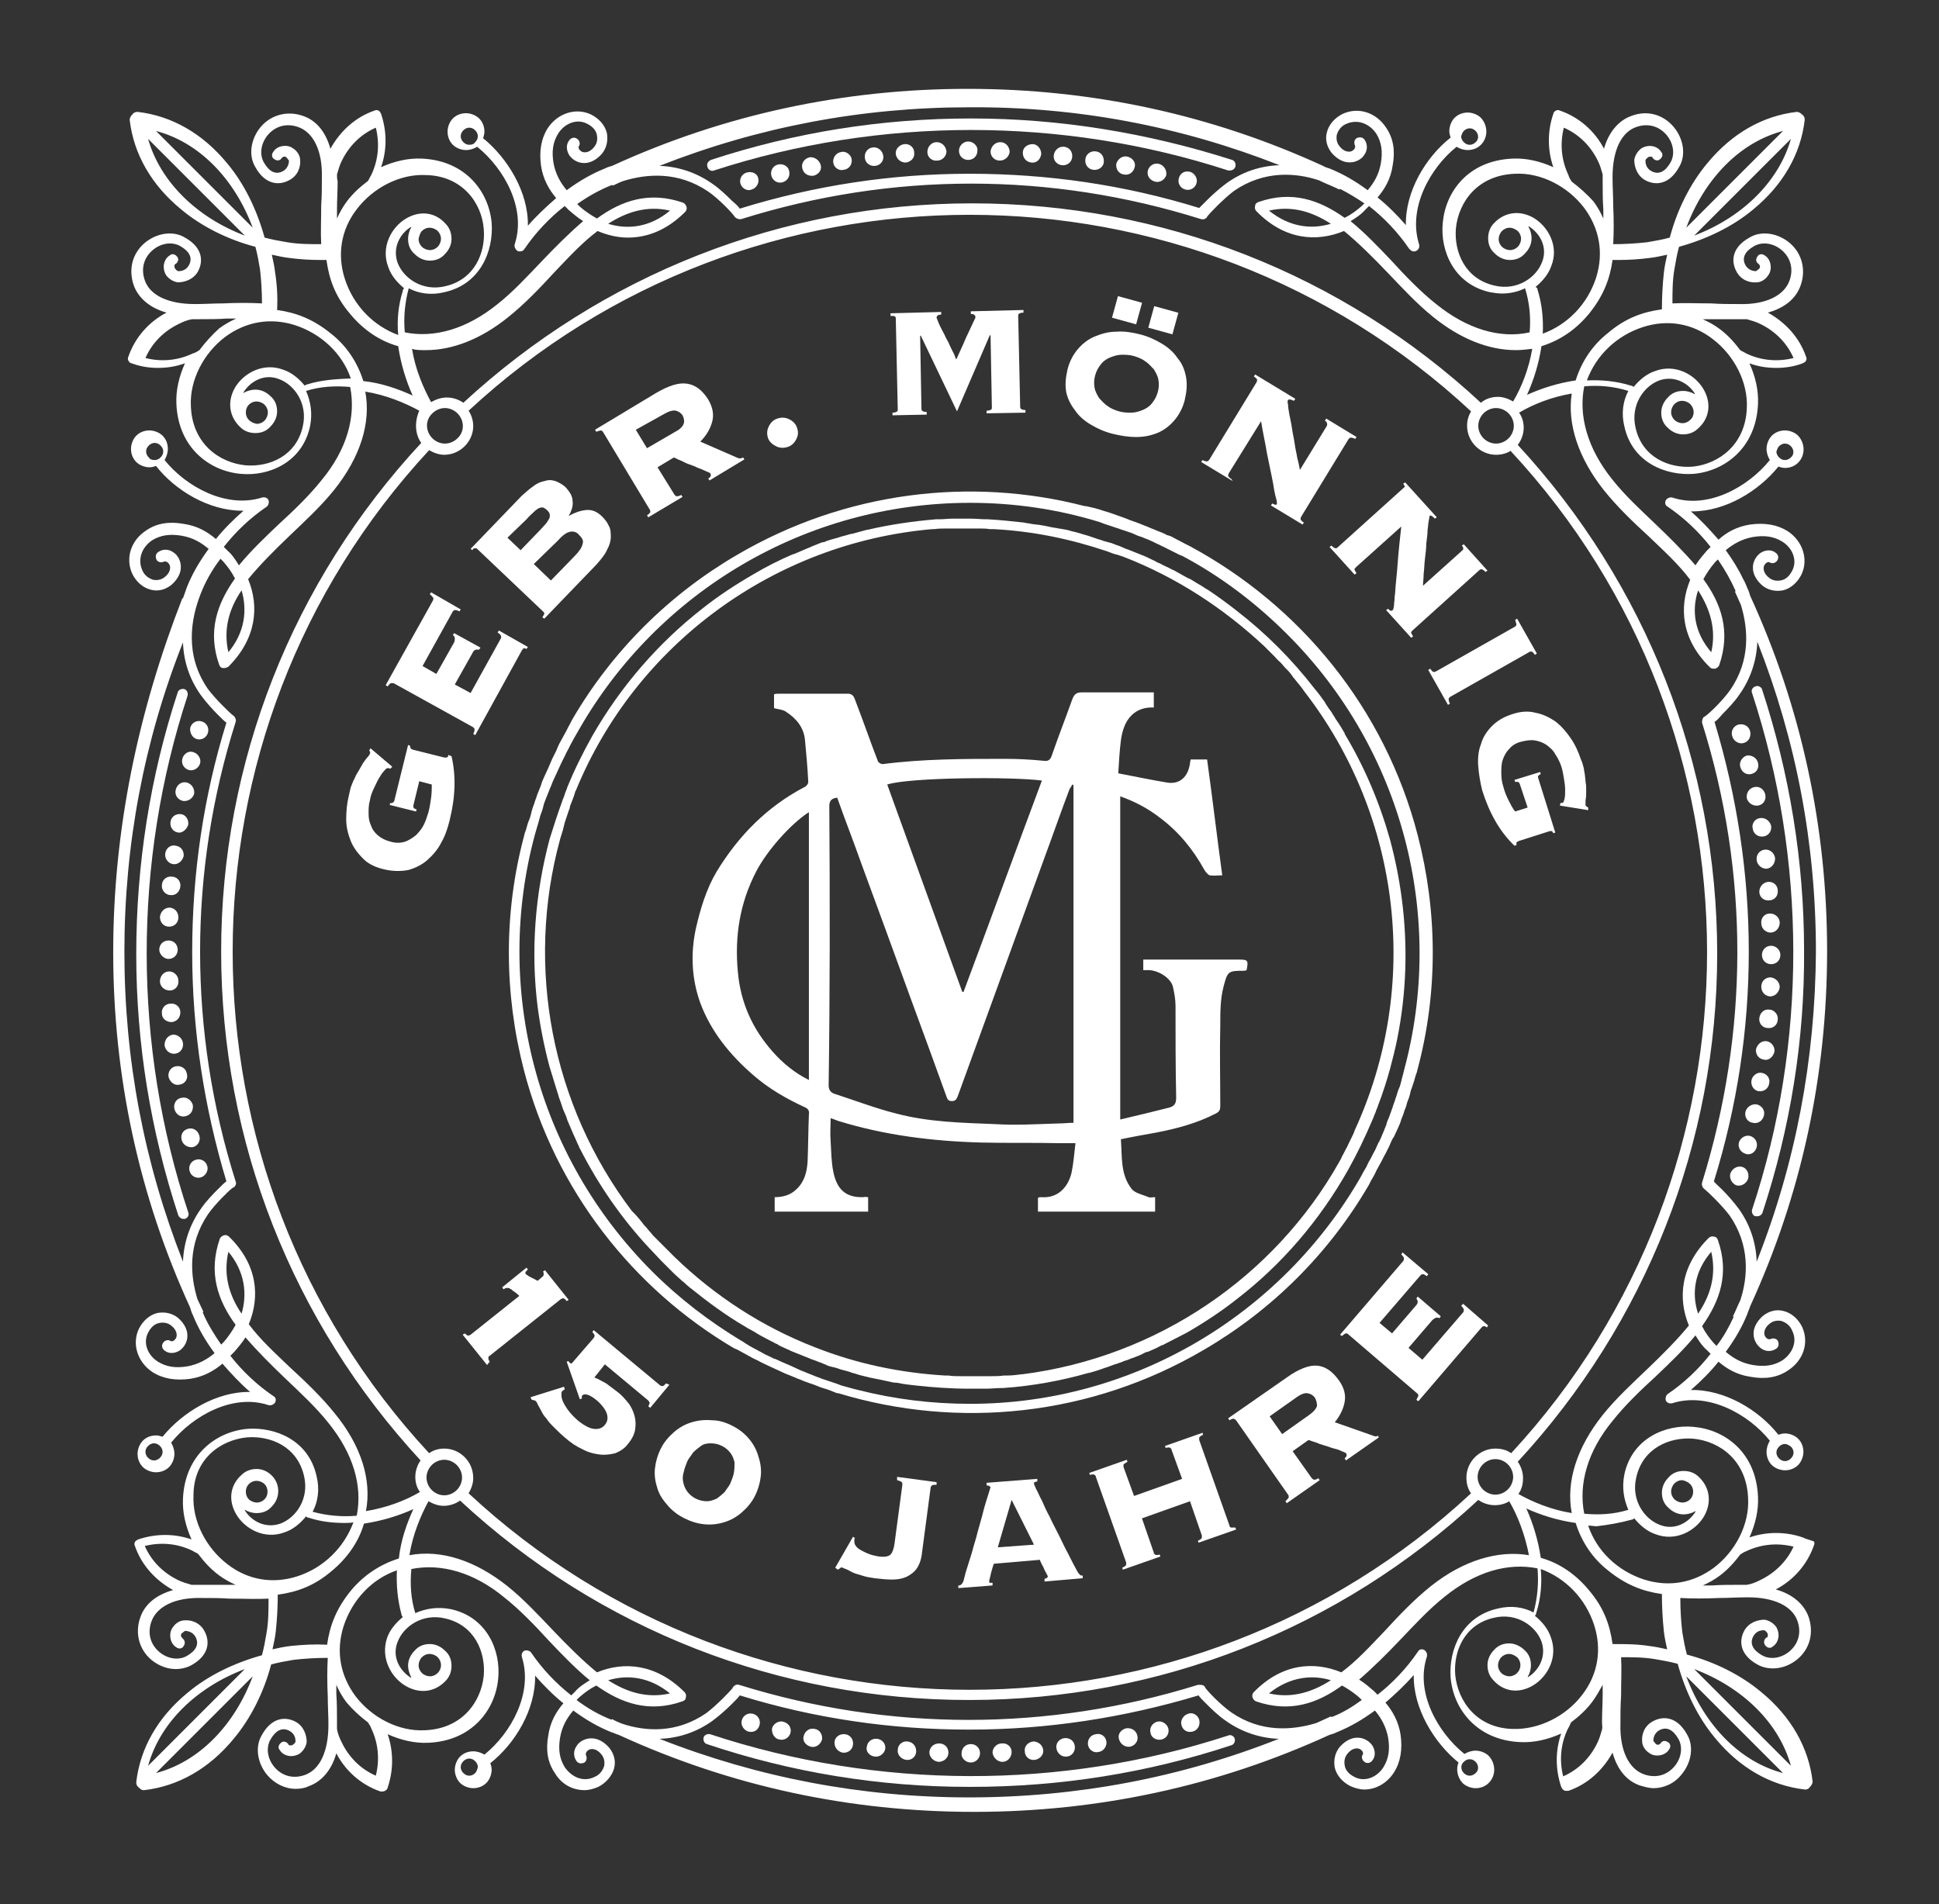 <?xml version="1.0" encoding="utf-8"?>
<!-- Generator: Adobe Illustrator 29.0.1, SVG Export Plug-In . SVG Version: 9.03 Build 54978)  -->
<svg version="1.1" baseProfile="basic" id="Ebene_1"
	 xmlns="http://www.w3.org/2000/svg" xmlns:xlink="http://www.w3.org/1999/xlink" x="0px" y="0px" viewBox="0 0 294.6 289.3"
	 xml:space="preserve">
<rect x="0" y="0" width="294.6" height="289.3" fill="#333333" stroke="none"/>
<style type="text/css">
	.st0{fill:#FFF;}
	.st1{fill:#FFFFFF;stroke:#FFF;stroke-miterlimit:10;}
	.st2{fill-rule:evenodd;clip-rule:evenodd;}
</style>
<g>
	<path class="st0" d="M111.6,204.9c0.1,0,0.2,0.1,0.3,0.1c0.7,0.4,1.5,0.8,2.2,1.2c0.3,0.2,0.6,0.3,1,0.5c0.5,0.3,1,0.5,1.6,0.8
		c0.4,0.2,0.9,0.4,1.3,0.6c0.4,0.2,0.9,0.4,1.3,0.6c0.5,0.2,1,0.4,1.5,0.6c0.4,0.2,0.8,0.3,1.2,0.5c0.5,0.2,1.1,0.4,1.7,0.6
		c0.3,0.1,0.7,0.3,1,0.4c0.7,0.2,1.3,0.4,2,0.7c0.2,0.1,0.5,0.2,0.7,0.2c18.2,5.5,38.3,3.5,55.5-6.6l0,0c10.3-6,19-14.6,25.1-25.1
		l0,0c0.1-0.2,0.2-0.4,0.3-0.6c0.3-0.5,0.6-1,0.8-1.5c0.2-0.4,0.4-0.7,0.6-1.1c0.3-0.5,0.5-1,0.8-1.5c0.2-0.4,0.4-0.8,0.6-1.2
		c0.2-0.5,0.4-1,0.7-1.4c0.2-0.4,0.4-0.9,0.6-1.3c0.2-0.4,0.4-0.9,0.5-1.3c0.2-0.5,0.4-1,0.5-1.4c0.2-0.4,0.3-0.8,0.4-1.2
		c0.2-0.5,0.4-1,0.5-1.6c0.1-0.4,0.3-0.8,0.4-1.2c0.2-0.5,0.3-1.1,0.5-1.6c0.1-0.2,0.1-0.4,0.2-0.7l0,0c3.1-11.7,3-23.9,0-35.5l0,0
		c-5-19.3-17.9-34.9-34.6-43.9c-0.2-0.1-0.4-0.2-0.6-0.3c-0.6-0.3-1.3-0.7-1.9-1c-0.3-0.2-0.6-0.3-1-0.4c-0.5-0.3-1.1-0.5-1.6-0.7
		c-0.4-0.2-0.8-0.3-1.2-0.5c-0.5-0.2-1-0.4-1.5-0.6c-0.5-0.2-0.9-0.3-1.4-0.5c-0.4-0.2-0.8-0.3-1.3-0.5c-0.6-0.2-1.1-0.4-1.7-0.6
		c-0.3-0.1-0.7-0.2-1-0.3c-0.8-0.3-1.7-0.5-2.6-0.7c-0.1,0-0.1,0-0.2,0c-17.4-4.5-36.4-2.2-52.8,7.4l0,0c-10.3,6-19,14.6-25.1,25.1
		l0,0c-0.1,0.2-0.2,0.4-0.3,0.6c-0.3,0.5-0.5,1-0.8,1.5c-0.2,0.4-0.4,0.7-0.6,1.1c-0.3,0.5-0.5,1-0.7,1.5c-0.2,0.4-0.4,0.8-0.6,1.2
		c-0.2,0.5-0.4,0.9-0.6,1.4c-0.2,0.4-0.4,0.9-0.6,1.3c-0.2,0.4-0.4,0.9-0.5,1.3c-0.2,0.5-0.4,1-0.6,1.5c-0.1,0.4-0.3,0.8-0.4,1.2
		c-0.2,0.5-0.4,1.1-0.5,1.6c-0.1,0.4-0.2,0.8-0.4,1.2c-0.2,0.5-0.3,1.1-0.5,1.6c-0.1,0.2-0.1,0.4-0.2,0.7l0,0
		c-3.1,11.7-3,23.9,0,35.5l0,0C84.3,180.7,96.1,195.8,111.6,204.9z M81.3,126.7c0.2-0.6,0.3-1.1,0.5-1.7c0.1-0.4,0.2-0.7,0.3-1.1
		c0.2-0.5,0.4-1.1,0.5-1.6c0.1-0.4,0.3-0.8,0.4-1.1c0.2-0.5,0.4-1,0.6-1.5c0.2-0.4,0.3-0.8,0.5-1.2c0.2-0.4,0.4-0.9,0.6-1.3
		c0.2-0.4,0.4-0.9,0.6-1.3c0.2-0.4,0.4-0.8,0.6-1.2c0.2-0.5,0.5-0.9,0.7-1.4c0.2-0.4,0.4-0.7,0.6-1.1c0.3-0.5,0.5-0.9,0.8-1.4
		c12-20.9,34.4-34.4,59.4-34.4c6.8,0,13.4,1,19.6,2.9c0.3,0.1,0.5,0.2,0.8,0.3c0.6,0.2,1.2,0.4,1.8,0.6c0.4,0.1,0.8,0.3,1.2,0.4
		c0.5,0.2,1,0.3,1.4,0.5c0.4,0.2,0.9,0.4,1.3,0.5c0.4,0.2,0.8,0.3,1.2,0.5c0.5,0.2,1,0.5,1.5,0.7c0.3,0.2,0.7,0.3,1,0.5
		c0.6,0.3,1.2,0.6,1.8,0.9c0.2,0.1,0.4,0.2,0.7,0.3c5.8,3.1,11.1,7.1,15.9,11.9c17.7,17.7,24,43.1,17.7,66.3
		c-0.1,0.5-0.3,1.1-0.4,1.6c-0.1,0.4-0.2,0.8-0.4,1.2c-0.2,0.5-0.3,1-0.5,1.5c-0.1,0.4-0.3,0.8-0.4,1.2c-0.2,0.5-0.3,0.9-0.5,1.4
		c-0.2,0.5-0.4,0.9-0.5,1.4c-0.2,0.4-0.3,0.8-0.5,1.2c-0.2,0.5-0.4,1-0.7,1.5c-0.2,0.4-0.3,0.7-0.5,1.1c-0.3,0.5-0.5,1-0.8,1.5
		c-0.2,0.3-0.3,0.6-0.5,1c-0.3,0.5-0.6,1-0.9,1.6c-12,20.8-34.4,34.4-59.3,34.4c-5.8,0-11.5-0.7-17-2.1c0,0,0,0,0,0
		c-0.9-0.2-1.8-0.5-2.6-0.7c-0.3-0.1-0.5-0.2-0.8-0.3c-0.6-0.2-1.2-0.4-1.8-0.6c-0.4-0.1-0.7-0.3-1.1-0.4c-0.5-0.2-1-0.4-1.5-0.6
		c-0.4-0.2-0.8-0.3-1.2-0.5c-0.4-0.2-0.9-0.4-1.3-0.6c-0.5-0.2-0.9-0.4-1.4-0.6c-0.4-0.2-0.8-0.4-1.2-0.5c-0.5-0.3-1.1-0.5-1.6-0.8
		c-0.3-0.2-0.6-0.3-0.9-0.5c-0.8-0.4-1.5-0.8-2.2-1.3c-0.1,0-0.1-0.1-0.2-0.1c-4.8-2.9-9.4-6.4-13.5-10.5
		C81.3,175.4,75,149.9,81.3,126.7z"/>
	<path class="st0" d="M85.4,168.1c0.1,0.3,0.2,0.6,0.3,0.8c0.2,0.4,0.4,0.9,0.5,1.3c0.2,0.5,0.4,0.9,0.6,1.4
		c0.1,0.2,0.2,0.5,0.3,0.7c0.2,0.4,0.3,0.7,0.5,1.1c0.1,0.3,0.3,0.6,0.4,0.9c0,0.1,0.1,0.2,0.1,0.2c2.8,5.5,6.3,10.6,10.6,15.2
		c0.1,0.1,0.1,0.1,0.2,0.2c0.5,0.5,1,1.1,1.5,1.6c0,0,0.1,0.1,0.1,0.1c0.3,0.3,0.5,0.5,0.8,0.8c0.4,0.4,0.7,0.7,1.1,1.1
		c0.4,0.4,0.8,0.7,1.2,1.1c0.3,0.2,0.6,0.5,0.8,0.7c0.2,0.1,0.3,0.3,0.5,0.4c2.6,2.1,5.3,4.1,8.2,5.8c0,0,0,0,0,0
		c0.6,0.4,1.3,0.7,1.9,1.1c0.2,0.1,0.3,0.2,0.5,0.3c0.6,0.3,1.1,0.6,1.7,0.9c0.3,0.1,0.5,0.3,0.8,0.4c0.1,0,0.2,0.1,0.3,0.2
		c0.4,0.2,0.9,0.4,1.3,0.6c0.3,0.1,0.6,0.3,0.9,0.4c0.5,0.2,1,0.4,1.5,0.6c0.3,0.1,0.7,0.3,1,0.4c0.4,0.2,0.9,0.3,1.3,0.5
		c0.3,0.1,0.6,0.2,1,0.4c0.1,0,0.2,0,0.2,0.1c0.5,0.2,0.9,0.3,1.4,0.4c0.4,0.1,0.8,0.3,1.3,0.4c0.4,0.1,0.8,0.2,1.3,0.4
		c0.5,0.1,0.9,0.3,1.4,0.4c0.4,0.1,0.8,0.2,1.2,0.3c0.5,0.1,1,0.2,1.5,0.3c0.5,0.1,0.9,0.2,1.4,0.3c0.4,0.1,0.8,0.2,1.3,0.2
		c0.9,0.2,1.8,0.3,2.7,0.4c2.7,0.3,5.5,0.5,8.2,0.5c0,0,0.1,0,0.1,0c0.4,0,0.8,0,1.2,0c0.4,0,0.9,0,1.3,0c0.8,0,1.6-0.1,2.3-0.1
		c0.1,0,0.2,0,0.3,0c4.4-0.3,8.8-1.1,13-2.3c0,0,0.1,0,0.1,0c0.7-0.2,1.4-0.4,2.2-0.7c0.2-0.1,0.4-0.1,0.6-0.2
		c0.3-0.1,0.5-0.2,0.8-0.3c0.3-0.1,0.6-0.2,0.9-0.3c0.4-0.1,0.7-0.3,1.1-0.4c0.4-0.1,0.7-0.3,1.1-0.4c0.5-0.2,1.1-0.4,1.6-0.7
		c0.2-0.1,0.4-0.2,0.6-0.2c0.7-0.3,1.4-0.6,2.1-1c0,0,0,0,0.1,0c1.2-0.6,2.5-1.3,3.7-1.9l0,0c2.6-1.5,5.2-3.2,7.6-5.1
		c6.9-5.3,12.6-12,16.9-19.6l0,0c1.4-2.5,2.6-5,3.7-7.6c0.2-0.4,0.3-0.8,0.5-1.2c0.1-0.4,0.3-0.7,0.4-1.1c0.7-1.8,1.3-3.7,1.8-5.5
		l0,0c0.4-1.5,0.8-3.1,1.1-4.6c1.4-7,1.6-14.1,0.7-21.1c-0.4-3.1-1-6.1-1.8-9.1l0,0c-1.6-5.7-3.9-11.1-6.9-16.1c0,0,0,0,0-0.1
		c-0.4-0.7-0.9-1.5-1.4-2.2c0-0.1-0.1-0.1-0.1-0.2c-0.2-0.3-0.4-0.6-0.5-0.8c-0.3-0.4-0.6-0.8-0.9-1.3c0-0.1-0.1-0.1-0.1-0.2
		c-0.5-0.7-1-1.4-1.6-2.1c0,0,0,0,0,0c-3.4-4.4-7.4-8.4-11.8-11.8c-1.4-1.1-2.9-2.2-4.4-3.2c-0.2-0.1-0.4-0.2-0.5-0.3
		c-0.6-0.4-1.2-0.7-1.8-1.1c-0.3-0.2-0.5-0.3-0.8-0.4c-0.5-0.3-1.1-0.6-1.6-0.9c-0.3-0.2-0.6-0.3-0.8-0.4c-0.5-0.3-1.1-0.5-1.6-0.8
		c-0.1,0-0.1-0.1-0.2-0.1c-0.3-0.1-0.5-0.2-0.8-0.4c-0.5-0.2-1-0.5-1.5-0.7c-0.3-0.1-0.7-0.3-1-0.4c-0.5-0.2-1-0.4-1.5-0.6
		c-0.3-0.1-0.6-0.2-1-0.4c-0.4-0.2-0.9-0.3-1.3-0.5c-0.1,0-0.2-0.1-0.3-0.1c-0.4-0.1-0.7-0.2-1.1-0.3c-0.5-0.2-1-0.3-1.5-0.5
		c-0.3-0.1-0.6-0.2-0.9-0.3c-0.6-0.2-1.1-0.3-1.7-0.5c-0.3-0.1-0.5-0.1-0.8-0.2c-0.6-0.2-1.3-0.3-1.9-0.4c-0.2,0-0.4-0.1-0.6-0.1
		c-0.7-0.1-1.4-0.3-2.1-0.4c-0.5-0.1-1-0.1-1.5-0.2c-0.4-0.1-0.8-0.1-1.1-0.2c0,0,0,0,0,0c-1.8-0.2-3.7-0.4-5.5-0.5
		c-0.1,0-0.1,0-0.2,0c-0.8,0-1.7-0.1-2.5-0.1c0,0-0.1,0-0.1,0c-0.4,0-0.7,0-1.1,0c-0.5,0-1,0-1.4,0c-0.7,0-1.4,0.1-2.1,0.1
		c-0.2,0-0.3,0-0.5,0c-3.5,0.3-7,0.8-10.4,1.6c0,0-0.1,0-0.1,0c-0.7,0.2-1.5,0.4-2.2,0.6c-0.2,0-0.4,0.1-0.5,0.1
		c-0.6,0.2-1.2,0.3-1.7,0.5c-0.4,0.1-0.7,0.2-1.1,0.3c-0.2,0.1-0.4,0.1-0.6,0.2c-0.2,0.1-0.4,0.2-0.7,0.2c-0.5,0.2-1,0.4-1.5,0.6
		c-0.2,0.1-0.4,0.2-0.7,0.3c-0.7,0.3-1.4,0.6-2.1,0.9c0,0-0.1,0-0.1,0c-2.1,0.9-4.1,1.9-6.1,3.1l0,0c-2.6,1.5-5.2,3.2-7.6,5.1
		c-6.8,5.3-12.5,11.9-16.8,19.4l0,0c-1.4,2.5-2.7,5.1-3.8,7.8c-0.1,0.4-0.3,0.7-0.4,1.1c-0.1,0.4-0.3,0.7-0.4,1.1
		c-0.7,1.9-1.3,3.8-1.9,5.7l0,0c-2.2,8.3-2.9,17-1.8,25.6c0.4,3,1,6,1.8,9l0,0c0.4,1.3,0.8,2.6,1.2,3.9c0,0.1,0.1,0.2,0.1,0.3
		C84.9,166.8,85.2,167.4,85.4,168.1z M85.1,127.5c0.1-0.4,0.3-0.9,0.4-1.3c0.1-0.4,0.2-0.8,0.3-1.2c0.2-0.6,0.4-1.2,0.6-1.8
		c0.1-0.2,0.2-0.5,0.2-0.7c0.3-0.7,0.6-1.5,0.8-2.2c0-0.1,0.1-0.2,0.1-0.2c9.1-22.2,30.1-37.6,54.1-39.7c0.1,0,0.2,0,0.3,0
		c0.7-0.1,1.4-0.1,2.1-0.1c0.3,0,0.5,0,0.8,0c0.5,0,1.1,0,1.6,0c0.4,0,0.8,0,1.2,0c0.4,0,0.8,0,1.1,0c0.6,0,1.1,0,1.7,0.1
		c0.2,0,0.4,0,0.6,0c5.9,0.3,11.7,1.5,17.3,3.4c0.5,0.2,1,0.4,1.5,0.5c0.3,0.1,0.6,0.2,0.9,0.3c8,3.1,15.2,7.8,21.4,13.6
		c0.1,0.1,0.3,0.3,0.4,0.4c0.4,0.4,0.8,0.8,1.2,1.2c0.3,0.3,0.5,0.6,0.8,0.8c0.3,0.3,0.5,0.6,0.8,0.9c0.4,0.4,0.8,0.8,1.1,1.3
		c0.1,0.2,0.3,0.3,0.4,0.5c0.5,0.6,1,1.2,1.4,1.8c0,0,0,0,0,0c14.7,19,17.7,44.8,7.6,66.7c0,0.1-0.1,0.2-0.1,0.3
		c-0.3,0.7-0.7,1.4-1,2.1c-0.3,0.5-0.5,1-0.8,1.5c-0.1,0.3-0.3,0.6-0.4,0.8c-9.9,17.6-27.8,29.7-48.1,32.3c0,0-0.1,0-0.1,0
		c-0.8,0.1-1.5,0.2-2.3,0.2c-0.2,0-0.4,0-0.5,0c-0.6,0.1-1.3,0.1-1.9,0.1c-0.3,0-0.6,0-0.9,0c-0.5,0-1,0-1.5,0c-0.4,0-0.9,0-1.3,0
		c-0.3,0-0.7,0-1,0c-0.6,0-1.2,0-1.8-0.1c-0.2,0-0.3,0-0.5,0c-6.8-0.4-13.5-1.8-19.8-4.3c-8-3.1-15.2-7.8-21.3-13.7
		c-0.1-0.1-0.3-0.3-0.4-0.4c-0.4-0.4-0.8-0.8-1.2-1.2c-0.3-0.3-0.5-0.5-0.8-0.8c-0.3-0.3-0.6-0.6-0.9-0.9c-0.3-0.4-0.7-0.8-1-1.2
		c-0.2-0.2-0.4-0.4-0.6-0.7c-0.4-0.5-0.8-1-1.3-1.5c-0.1-0.1-0.2-0.2-0.3-0.3C83.8,167.9,79.8,146.9,85.1,127.5z"/>
	<path class="st0" d="M273.9,233.6c-2.6-0.9-5.5-0.9-8.1,0c0.9-2,1.4-4.1,1.3-6.2c-0.3-6.8-5.1-10.2-9.8-10.6
		c-4.2-0.4-9.3,1.7-10.5,7.2c-0.4,2-0.1,3.8,0.6,5.4c0,0,0,0,0,0c-2.2,0.7-4.5,0.8-6.7,0.6c-0.9-4.5,0.5-9.5,4.3-14.1
		c1.9-2.4,4.3-4.7,6.6-6.8c2.1-2,4.2-4,6-6.2c0.5,0.8,1,1.6,1.7,2.2c0.2,0.2,0.4,0.4,0.6,0.6c-1.8,2.3-4,4.4-6.5,6.1
		c-0.3,0.2-0.4,0.7-0.3,1c0.2,0.4,0.6,0.5,1,0.4c5.4-1.7,11.5,1.6,14.8,5.7c-0.3,0.5-0.5,1.1-0.5,1.7c0,0.8,0.3,1.5,0.8,2
		c0.5,0.5,1.3,0.8,2,0.8c0.8,0,1.5-0.3,2-0.8c0.5-0.5,0.8-1.3,0.8-2c0-0.8-0.3-1.5-0.8-2s-1.3-0.8-2-0.8c-0.4,0-0.7,0.1-1,0.2
		c-3-3.8-8.2-6.9-13.3-6.8c1.5-1.3,3-2.8,4.2-4.3c1.3,1.1,2.8,2,4.9,2.3c2.2,0.4,4.1,0.1,5.7-1c2.3-1.5,3.2-4.2,2.1-6.6
		c-0.6-1.2-1.6-2.1-2.8-2.4c-1.1-0.3-2.2,0-3.1,0.7c0,0,0,0,0,0c-0.7,0.6-1.2,1.3-1.4,2.1c-0.3,1.4,0.4,2.4,1.1,2.9
		c0.7,0.5,1.6,0.5,2.3,0c0.4-0.3,0.4-0.8,0.2-1.2c-0.3-0.4-0.8-0.4-1.2-0.2c0,0-0.2,0-0.4-0.1c-0.1-0.1-0.6-0.4-0.4-1.2
		c0.1-0.4,0.4-0.8,0.8-1.1c0.5-0.4,1.1-0.5,1.7-0.4c0.7,0.2,1.4,0.7,1.7,1.5c0.8,1.6,0.1,3.4-1.5,4.5c-1.3,0.8-2.7,1-4.5,0.7
		c-1.7-0.3-2.9-1-4.1-2c1.4-1.9,2.5-3.8,3.3-5.8c0.1-0.4,0.3-0.7,0.4-1.1c7.8-17,11.7-35.1,11.7-54c0-18.8-3.9-37-11.7-54
		c-0.1-0.4-0.2-0.7-0.4-1.1c-0.2-0.5-0.4-1-0.7-1.5c-0.7-1.5-1.6-2.9-2.6-4.3c1.2-1,2.5-1.7,4.1-2c1.8-0.3,3.2-0.1,4.5,0.7
		c1.6,1,2.3,2.9,1.5,4.4c-0.4,0.8-1,1.4-1.8,1.5c-0.6,0.1-1.2,0-1.7-0.4c-0.4-0.3-0.7-0.7-0.8-1.1c-0.2-0.8,0.3-1.1,0.4-1.2
		c0.2-0.1,0.3-0.1,0.4-0.1c0.4,0.3,0.9,0.2,1.2-0.2c0.3-0.4,0.2-0.9-0.2-1.2c-0.6-0.5-1.5-0.5-2.3,0c-0.7,0.5-1.4,1.5-1.1,2.9
		c0.2,0.8,0.7,1.5,1.4,2.1c0,0,0,0,0,0c0.9,0.7,2,0.9,3.1,0.7c1.2-0.3,2.2-1.2,2.8-2.4c1.1-2.3,0.2-5.1-2.1-6.6
		c-1.6-1-3.5-1.3-5.7-1c-2,0.3-3.6,1.2-4.8,2.3c-1.3-1.5-2.7-3-4.2-4.3c0.1,0,0.1,0,0.2,0c5.1,0,10.1-3.1,13.1-6.8
		c0.3,0.1,0.7,0.2,1,0.2c0.8,0,1.5-0.3,2-0.8c1.1-1.1,1.1-2.9,0-4.1c-0.5-0.5-1.3-0.8-2-0.8c-0.8,0-1.5,0.3-2,0.8
		c-0.5,0.5-0.8,1.3-0.8,2c0,0.6,0.2,1.2,0.5,1.7c-3.3,4.1-9.4,7.5-14.8,5.7c-0.4-0.1-0.8,0.1-1,0.4c-0.2,0.4-0.1,0.8,0.3,1
		c2.5,1.7,4.7,3.8,6.5,6.1c-0.2,0.2-0.4,0.4-0.6,0.6c-0.6,0.7-1.2,1.4-1.7,2.2c-1.8-2.1-3.9-4.2-6-6.2c-2.3-2.2-4.7-4.4-6.6-6.8
		c-3.8-4.7-5.2-9.7-4.3-14.2c2.2-0.2,4.5,0,6.7,0.7c0,0,0,0,0,0c-0.8,1.5-1.1,3.4-0.6,5.4c1.2,5.5,6.3,7.5,10.5,7.2
		c4.7-0.4,9.5-3.9,9.8-10.6c0.1-2.1-0.4-4.2-1.3-6.2c1.3,0.5,2.7,0.7,4.1,0.7c1.3,0,2.7-0.2,4-0.7c0.2-0.1,0.4-0.2,0.5-0.4
		c0.1-0.2,0.1-0.4,0-0.6c-1-2.9-3.1-5.2-5.8-6.7c2.5-0.7,4.3-2.1,5-4.2c0.8-2.3,0.2-4.8-1.7-6.4c-1.8-1.5-4.3-1.9-6.1-0.8
		c-2.7,1.5-2.8,3.6-2,5.1c0.7,1.4,2.1,1.8,3.1,1.7c0.6,0,1.3-0.4,1.7-1c0.4-0.5,0.5-1.1,0.4-1.7c-0.1-0.6-0.4-1.1-0.9-1.4
		c-0.4-0.3-0.9-0.2-1.1,0.2c-0.3,0.4-0.2,0.9,0.2,1.1c0,0,0.1,0.1,0.2,0.3c0,0.2,0,0.3-0.1,0.4c-0.2,0.2-0.4,0.3-0.5,0.4
		c-0.5,0-1.2-0.2-1.6-0.9c-0.6-1.1-0.1-2.1,1.3-2.9c1.2-0.7,2.9-0.5,4.2,0.6c1.4,1.2,1.8,2.9,1.2,4.6c-0.8,2.3-3.6,3.7-7.6,3.6
		c-1.5,0-2.9,0-4.3-0.1c-2.2,0-4.1-0.1-5.9,0c0-1.7,0-3.5,0.3-5.2c0.2-1.2,0.4-2.3,0.7-3.4c4.3-1.2,8.2-3.1,11.3-5.7
		c4.5-3.7,7.2-8.4,7.8-13.6c0-0.3-0.1-0.6-0.4-0.8c-0.2-0.2-0.5-0.4-0.8-0.4c-5.2,0.6-9.9,3.3-13.6,7.8c-2.6,3.1-4.6,7.1-5.7,11.3
		c-1.1,0.3-2.2,0.5-3.4,0.7c-1.7,0.2-3.5,0.3-5.2,0.3c0.1-1.8,0.1-3.8,0-5.9c0-1.4-0.1-2.8-0.1-4.3c0-4,1.3-6.8,3.6-7.6
		c1.7-0.6,3.4-0.2,4.6,1.2c1.1,1.3,1.3,3,0.6,4.2c-0.8,1.4-1.8,1.9-2.9,1.3c-0.7-0.4-0.9-1-0.9-1.6c0-0.1,0.1-0.3,0.4-0.5
		c0.1-0.1,0.3-0.1,0.4-0.1c0.2,0,0.3,0.1,0.3,0.2c0.3,0.4,0.8,0.5,1.1,0.2c0.4-0.3,0.5-0.8,0.2-1.1c-0.3-0.5-0.8-0.8-1.4-0.9
		c-0.6-0.1-1.3,0.1-1.7,0.4c-0.6,0.5-0.9,1.1-1,1.7c0,1,0.4,2.4,1.7,3.1c1.5,0.8,3.6,0.7,5.1-2c1.1-1.8,0.7-4.3-0.8-6.1
		c-1.6-1.9-4-2.6-6.4-1.7c-2,0.7-3.5,2.5-4.2,5c-1.4-2.7-3.8-4.8-6.7-5.8c-0.2-0.1-0.4-0.1-0.6,0c-0.2,0.1-0.4,0.3-0.4,0.5
		c-0.9,2.6-0.9,5.5,0,8.1c-2-0.9-4.1-1.4-6.2-1.3c-6.8,0.3-10.2,5.1-10.6,9.8c-0.4,4.2,1.7,9.3,7.2,10.5c0.6,0.1,1.2,0.2,1.8,0.2
		c1.3,0,2.5-0.3,3.5-0.8c0,0,0,0,0,0c0.7,2.2,0.9,4.5,0.7,6.7c-4.5,1-9.5-0.5-14.2-4.3c-2.4-1.9-4.7-4.3-6.8-6.6c-2-2.1-4-4.2-6.2-6
		c0.8-0.5,1.6-1,2.2-1.7c0.2-0.2,0.4-0.4,0.6-0.6c2.3,1.8,4.4,4,6.1,6.5c0.2,0.2,0.4,0.4,0.7,0.4c0.1,0,0.3,0,0.4-0.1
		c0.4-0.2,0.5-0.6,0.4-1c-1.7-5.4,1.6-11.5,5.7-14.8c0.5,0.3,1.1,0.5,1.7,0.5c0.8,0,1.5-0.3,2-0.8c1.1-1.1,1.1-2.9,0-4.1
		c-0.5-0.5-1.3-0.8-2-0.8c-0.8,0-1.5,0.3-2,0.8c-0.5,0.5-0.8,1.3-0.8,2c0,0.4,0.1,0.7,0.2,1c-3.8,3-6.9,8.2-6.8,13.3
		c-1.3-1.5-2.8-3-4.3-4.2c1.1-1.3,2-2.8,2.3-4.9c0.4-2.2,0.1-4.1-1-5.7c-1.5-2.3-4.2-3.2-6.6-2.1c-1.2,0.6-2.1,1.6-2.4,2.8
		c-0.3,1.1,0,2.2,0.7,3.1c0,0,0,0,0,0c0.6,0.7,1.3,1.2,2.1,1.4c1.4,0.3,2.5-0.4,2.9-1.1c0.5-0.7,0.5-1.6,0-2.3
		c-0.3-0.4-0.8-0.4-1.2-0.2c-0.4,0.3-0.4,0.8-0.2,1.2c0,0,0,0.2-0.1,0.4c-0.1,0.1-0.4,0.6-1.2,0.4c-0.4-0.1-0.8-0.4-1.1-0.8
		c-0.4-0.5-0.5-1.1-0.4-1.7c0.2-0.7,0.7-1.4,1.5-1.7c1.6-0.7,3.4-0.1,4.5,1.5c0.8,1.3,1,2.7,0.7,4.5c-0.3,1.7-1,2.9-2,4.1
		c-1.9-1.4-3.8-2.5-5.8-3.3c-0.3-0.1-0.7-0.2-1-0.4c-17-7.8-35.1-11.7-54-11.7c-18.8,0-37,3.9-54,11.7c-0.4,0.1-0.7,0.2-1.1,0.4
		c-2,0.8-3.9,1.9-5.8,3.3c-1-1.2-1.7-2.5-2-4.1c-0.3-1.8-0.1-3.2,0.7-4.5c1-1.6,2.9-2.3,4.4-1.5c0.8,0.4,1.4,1,1.5,1.8
		c0.1,0.6,0,1.2-0.4,1.7c-0.3,0.4-0.7,0.7-1.1,0.8c-0.8,0.2-1.1-0.3-1.2-0.4c-0.1-0.2-0.1-0.3-0.1-0.4c0.3-0.4,0.2-0.9-0.2-1.2
		c-0.4-0.3-0.9-0.2-1.2,0.2c-0.5,0.6-0.5,1.5,0,2.3c0.5,0.7,1.5,1.4,2.9,1.1c0.8-0.2,1.5-0.7,2.1-1.4c0,0,0,0,0,0
		c0.7-0.9,0.9-2,0.7-3.1c-0.3-1.2-1.2-2.2-2.4-2.8c-2.3-1.1-5.1-0.2-6.6,2.1c-1,1.6-1.3,3.5-1,5.7c0.3,2,1.2,3.6,2.3,4.9
		c-1.5,1.3-3,2.7-4.3,4.2c0.1-5.1-3.1-10.3-6.8-13.3c0.1-0.3,0.2-0.7,0.2-1c0-0.8-0.3-1.5-0.8-2c-0.5-0.5-1.3-0.8-2-0.8
		c-0.8,0-1.5,0.3-2,0.8c-0.5,0.5-0.8,1.3-0.8,2c0,0.8,0.3,1.5,0.8,2c0.5,0.5,1.3,0.8,2,0.8c0.6,0,1.2-0.2,1.7-0.5
		c4.1,3.3,7.5,9.4,5.7,14.8c-0.1,0.4,0.1,0.8,0.4,1c0.1,0.1,0.2,0.1,0.4,0.1c0.3,0,0.5-0.1,0.7-0.4c1.7-2.5,3.8-4.7,6.1-6.5
		c0.2,0.2,0.4,0.4,0.6,0.6c0.7,0.6,1.4,1.2,2.2,1.7c-2.1,1.8-4.2,3.9-6.2,6c-2.2,2.3-4.4,4.7-6.8,6.6c-4.7,3.8-9.6,5.2-14.1,4.3
		c-0.2-2.2,0-4.5,0.6-6.7c0,0,0,0,0,0c1.5,0.8,3.4,1.1,5.4,0.6c5.5-1.2,7.5-6.3,7.2-10.5c-0.4-4.7-3.9-9.5-10.6-9.8
		c-2.1-0.1-4.2,0.4-6.2,1.3c0.9-2.6,0.9-5.4,0-8.1c-0.1-0.2-0.2-0.4-0.4-0.5c-0.2-0.1-0.4-0.1-0.6,0c-2.9,1-5.2,3.1-6.7,5.8
		c-0.7-2.5-2.1-4.3-4.2-5c-2.3-0.8-4.8-0.2-6.4,1.7c-1.5,1.8-1.9,4.3-0.8,6.1c1.5,2.7,3.6,2.8,5.1,2c1.4-0.7,1.8-2.1,1.7-3.1
		c0-0.6-0.4-1.3-1-1.7c-0.5-0.4-1.1-0.5-1.7-0.4c-0.6,0.1-1.1,0.4-1.4,0.9c-0.3,0.4-0.2,0.9,0.2,1.1c0.4,0.3,0.9,0.2,1.1-0.2
		c0,0,0.1-0.1,0.3-0.2c0.2,0,0.3,0,0.4,0.1c0.2,0.2,0.3,0.4,0.4,0.5c0,0.5-0.2,1.2-0.9,1.6c-1.1,0.6-2.1,0.1-2.9-1.3
		c-0.7-1.2-0.5-2.9,0.6-4.2c1.2-1.4,2.9-1.8,4.6-1.2c2.3,0.8,3.7,3.6,3.6,7.6c0,1.5,0,2.9-0.1,4.3c0,2.2-0.1,4.1,0,5.9
		c-1.7,0-3.5,0-5.2-0.3c-1.2-0.2-2.3-0.4-3.4-0.7c-1.2-4.3-3.1-8.2-5.7-11.3c-3.7-4.5-8.4-7.2-13.6-7.8c-0.3,0-0.6,0.1-0.8,0.4
		c-0.2,0.2-0.4,0.5-0.4,0.8c0.6,5.2,3.3,9.9,7.8,13.6c3.1,2.6,7.1,4.6,11.3,5.7c0.3,1.1,0.5,2.2,0.7,3.4c0.2,1.7,0.3,3.5,0.3,5.2
		c-1.8-0.1-3.8-0.1-5.9,0c-1.4,0-2.8,0.1-4.3,0.1c-4,0-6.8-1.3-7.6-3.6c-0.6-1.7-0.2-3.4,1.2-4.6c1.3-1.1,3-1.3,4.2-0.6
		c1.4,0.8,1.9,1.8,1.3,2.9c-0.4,0.7-1,0.9-1.6,0.9c-0.1,0-0.3-0.1-0.5-0.4c-0.1-0.1-0.1-0.3-0.1-0.4c0-0.2,0.1-0.3,0.2-0.3
		c0.4-0.3,0.5-0.8,0.2-1.1c-0.3-0.4-0.8-0.5-1.1-0.2c-0.5,0.3-0.8,0.8-0.9,1.4c-0.1,0.6,0.1,1.3,0.4,1.7c0.5,0.6,1.1,0.9,1.7,1
		c1,0,2.4-0.4,3.1-1.7c0.8-1.5,0.7-3.6-2-5.1c-1.8-1.1-4.3-0.7-6.1,0.8c-1.9,1.6-2.5,4-1.7,6.4c0.7,2,2.5,3.5,5,4.2
		c-2.7,1.4-4.8,3.8-5.8,6.7c-0.1,0.2-0.1,0.4,0,0.6c0.1,0.2,0.3,0.4,0.5,0.4c1.3,0.5,2.7,0.7,4,0.7c1.4,0,2.7-0.2,4.1-0.7
		c-0.9,2-1.4,4.1-1.3,6.2c0.3,6.7,5.1,10.2,9.8,10.6c4.2,0.4,9.3-1.7,10.5-7.2c0.4-2,0.1-3.8-0.6-5.4c0,0,0,0,0,0
		c2.2-0.7,4.5-0.8,6.7-0.6c0.9,4.5-0.5,9.5-4.3,14.1c-1.9,2.4-4.3,4.7-6.6,6.8c-2.1,2-4.2,4-6,6.2c-0.5-0.8-1-1.6-1.7-2.2
		c-0.2-0.2-0.4-0.4-0.6-0.6c1.8-2.3,4-4.4,6.5-6.1c0.3-0.2,0.4-0.7,0.3-1c-0.2-0.4-0.6-0.5-1-0.4c-5.4,1.7-11.5-1.6-14.8-5.7
		c0.3-0.5,0.5-1.1,0.5-1.7c0-0.8-0.3-1.5-0.8-2c-0.5-0.5-1.3-0.8-2-0.8c-0.8,0-1.5,0.3-2,0.8c-0.5,0.5-0.8,1.3-0.8,2
		c0,0.8,0.3,1.5,0.8,2c0.5,0.5,1.3,0.8,2,0.8c0.4,0,0.7-0.1,1-0.2c2.9,3.7,8,6.8,13.1,6.8c0.1,0,0.1,0,0.2,0c-1.5,1.3-3,2.8-4.2,4.3
		c-1.3-1.1-2.8-2-4.9-2.3c-2.2-0.4-4.1-0.1-5.7,1c-2.3,1.5-3.2,4.2-2.1,6.6c0.6,1.2,1.6,2.1,2.8,2.4c1.1,0.3,2.2,0,3.1-0.7
		c0,0,0,0,0,0c0.7-0.6,1.2-1.3,1.4-2.1c0.3-1.4-0.4-2.5-1.1-2.9c-0.7-0.5-1.6-0.5-2.3,0c-0.4,0.3-0.4,0.8-0.2,1.2
		c0.3,0.4,0.8,0.4,1.2,0.2c0,0,0.2,0,0.4,0.1c0.1,0.1,0.6,0.4,0.4,1.2c-0.1,0.4-0.4,0.8-0.8,1.1c-0.5,0.4-1.1,0.5-1.7,0.4
		c-0.7-0.2-1.4-0.7-1.7-1.5c-0.7-1.6-0.1-3.4,1.5-4.5c1.3-0.8,2.7-1,4.5-0.7c1.7,0.3,2.9,1,4.1,2c-1.4,1.9-2.5,3.8-3.3,5.8
		c-0.2,0.6-0.4,1.1-0.6,1.7l-0.1,0C21,108.1,17.2,126,17.2,144.7c0,18.8,3.9,37,11.7,54c0.1,0.4,0.2,0.7,0.4,1.1
		c0.8,2,1.9,3.9,3.3,5.8c-1.2,1-2.5,1.7-4.1,2c-1.8,0.3-3.2,0.1-4.5-0.7c-1.6-1-2.3-2.9-1.5-4.4c0.4-0.8,1-1.4,1.8-1.5
		c0.6-0.1,1.2,0,1.7,0.4c0.4,0.3,0.7,0.7,0.8,1.1c0.2,0.8-0.3,1.1-0.4,1.2c-0.2,0.1-0.3,0.1-0.4,0.1c-0.4-0.3-0.9-0.2-1.2,0.2
		c-0.3,0.4-0.2,0.9,0.2,1.2c0.6,0.5,1.5,0.5,2.3,0c0.7-0.5,1.4-1.5,1.1-2.9c-0.2-0.8-0.7-1.5-1.4-2.1c0,0,0,0,0,0
		c-0.9-0.7-2-0.9-3.1-0.7c-1.2,0.3-2.2,1.2-2.8,2.4c-1.1,2.3-0.2,5.1,2.1,6.6c1.6,1,3.5,1.3,5.7,1c2-0.3,3.6-1.2,4.9-2.3
		c1.3,1.5,2.7,3,4.2,4.3c-5.1-0.1-10.3,3.1-13.3,6.8c-0.3-0.1-0.7-0.2-1-0.2c-0.8,0-1.5,0.3-2,0.8c-0.5,0.5-0.8,1.3-0.8,2
		c0,0.8,0.3,1.5,0.8,2c0.5,0.5,1.3,0.8,2,0.8h0c0.8,0,1.5-0.3,2-0.8c0.5-0.5,0.8-1.3,0.8-2c0-0.6-0.2-1.2-0.5-1.7
		c3.3-4.1,9.4-7.5,14.8-5.7c0.4,0.1,0.8-0.1,1-0.4c0.2-0.4,0.1-0.8-0.3-1c-2.5-1.7-4.7-3.8-6.5-6.1c0.2-0.2,0.4-0.4,0.6-0.6
		c0.6-0.7,1.2-1.4,1.7-2.2c1.8,2.1,3.9,4.2,6,6.2c2.3,2.2,4.7,4.4,6.6,6.8c3.8,4.7,5.2,9.6,4.3,14.1c-2.2,0.2-4.5,0-6.7-0.6
		c0,0,0,0,0,0c0.8-1.5,1.1-3.4,0.6-5.4c-1.2-5.5-6.3-7.5-10.5-7.2c-4.7,0.4-9.5,3.9-9.8,10.6c-0.1,2.1,0.4,4.2,1.3,6.2
		c-2.6-0.9-5.4-0.9-8.1,0c-0.2,0.1-0.4,0.2-0.5,0.4c-0.1,0.2-0.1,0.4,0,0.6c1,2.9,3.1,5.2,5.8,6.7c-2.5,0.7-4.3,2.1-5,4.2
		c-0.8,2.3-0.2,4.8,1.7,6.4c1.1,0.9,2.4,1.4,3.7,1.4c0.8,0,1.7-0.2,2.4-0.6c2.7-1.5,2.8-3.6,2-5.1c-0.7-1.4-2.1-1.8-3.1-1.7
		c-0.6,0-1.3,0.4-1.7,1c-0.4,0.5-0.5,1.1-0.4,1.7c0.1,0.6,0.4,1.1,0.9,1.4c0.4,0.3,0.9,0.2,1.1-0.2c0.3-0.4,0.2-0.9-0.2-1.2
		c0,0-0.1-0.1-0.2-0.3c0-0.2,0-0.4,0.1-0.4c0.2-0.2,0.4-0.3,0.5-0.4c0.5,0,1.2,0.2,1.6,0.9c0.6,1.1,0.1,2.1-1.3,2.9
		c-1.2,0.7-2.9,0.5-4.2-0.6c-1.4-1.2-1.8-2.9-1.2-4.6c0.8-2.3,3.6-3.7,7.6-3.6c1.5,0,2.9,0,4.3,0.1c2.2,0,4.1,0.1,5.9,0
		c0,1.7,0,3.5-0.3,5.2c-0.2,1.2-0.4,2.3-0.7,3.4c-4.3,1.2-8.2,3.1-11.3,5.7c-4.5,3.7-7.2,8.4-7.8,13.6c0,0.3,0.1,0.6,0.4,0.8
		c0.2,0.2,0.4,0.4,0.7,0.4c0,0,0.1,0,0.1,0c5.2-0.6,9.9-3.3,13.6-7.8c2.6-3.1,4.6-7.1,5.7-11.3c1.1-0.3,2.2-0.5,3.4-0.7
		c1.7-0.2,3.5-0.3,5.2-0.3c-0.1,1.8-0.1,3.8,0,5.9c0,1.4,0.1,2.8,0.1,4.3c0,4-1.3,6.8-3.6,7.6c-1.7,0.6-3.4,0.2-4.6-1.2
		c-1.1-1.3-1.3-3-0.6-4.2c0.8-1.4,1.8-1.9,2.9-1.3c0.7,0.4,0.9,1,0.9,1.6c0,0.1-0.1,0.3-0.4,0.5c-0.1,0.1-0.3,0.1-0.4,0.1
		c-0.2,0-0.3-0.1-0.3-0.2c-0.3-0.4-0.8-0.5-1.1-0.2c-0.4,0.3-0.5,0.8-0.2,1.1c0.3,0.5,0.8,0.8,1.4,0.9c0.6,0.1,1.3-0.1,1.7-0.4
		c0.6-0.5,0.9-1.1,1-1.7c0-1-0.4-2.4-1.7-3.1c-1.5-0.8-3.6-0.7-5.1,2c-1.1,1.8-0.7,4.3,0.8,6.1c1.1,1.3,2.7,2.1,4.3,2.1
		c0.7,0,1.4-0.1,2-0.4c2-0.7,3.5-2.5,4.2-5c1.4,2.7,3.8,4.8,6.7,5.8c0.1,0,0.2,0,0.3,0c0.1,0,0.2,0,0.4-0.1c0.2-0.1,0.4-0.3,0.4-0.5
		c0.9-2.6,0.9-5.5,0-8.1c2,0.9,4.1,1.4,6.2,1.3c6.7-0.3,10.2-5.1,10.6-9.8c0.4-4.2-1.7-9.3-7.2-10.5c-2-0.4-3.8-0.1-5.4,0.6
		c0,0,0,0,0,0c-0.7-2.2-0.8-4.5-0.6-6.7c4.5-0.9,9.5,0.5,14.1,4.3c2.4,1.9,4.7,4.3,6.8,6.6c2,2.1,4,4.2,6.2,6
		c-0.8,0.5-1.6,1-2.2,1.7c-0.2,0.2-0.4,0.4-0.6,0.6c-2.3-1.8-4.4-4-6.1-6.5c-0.2-0.3-0.7-0.4-1-0.3c-0.4,0.2-0.5,0.6-0.4,1
		c1.7,5.4-1.6,11.5-5.7,14.8c-0.5-0.3-1.1-0.5-1.7-0.5c-0.8,0-1.5,0.3-2,0.8c-0.5,0.5-0.8,1.3-0.8,2s0.3,1.5,0.8,2
		c0.5,0.5,1.3,0.8,2,0.8c0.8,0,1.5-0.3,2-0.8c0.5-0.5,0.8-1.3,0.8-2c0-0.4-0.1-0.7-0.2-1c3.8-3,6.9-8.2,6.8-13.3
		c1.3,1.5,2.8,3,4.3,4.2c-1.1,1.3-2,2.8-2.3,4.9c-0.4,2.2-0.1,4.1,1,5.7c1,1.7,2.7,2.6,4.5,2.6c0.7,0,1.4-0.2,2.1-0.5
		c1.2-0.6,2.1-1.7,2.4-2.8c0.3-1.1,0-2.2-0.7-3.1c0,0,0,0,0,0c-0.6-0.7-1.3-1.2-2.1-1.4c-1.4-0.3-2.5,0.4-2.9,1.1
		c-0.5,0.7-0.5,1.6,0,2.3c0.3,0.4,0.8,0.4,1.2,0.2c0.4-0.3,0.4-0.8,0.2-1.2c0,0,0-0.2,0.1-0.4c0.1-0.1,0.4-0.6,1.2-0.4
		c0.4,0.1,0.8,0.4,1.1,0.8c0.4,0.5,0.5,1.1,0.4,1.7c-0.2,0.7-0.7,1.4-1.5,1.7c-1.6,0.8-3.4,0.1-4.5-1.5c-0.8-1.3-1-2.7-0.7-4.5
		c0.3-1.7,1-2.9,2-4.1c1.9,1.4,3.8,2.5,5.8,3.3c0.4,0.1,0.7,0.3,1.1,0.4c17,7.8,35.1,11.7,54,11.7c18.8,0,37-3.9,54-11.7
		c0.4-0.1,0.7-0.2,1.1-0.4c2-0.8,3.9-1.9,5.8-3.3c1,1.2,1.7,2.5,2,4.1c0.3,1.8,0.1,3.2-0.7,4.5c-1,1.6-2.9,2.3-4.4,1.5
		c-0.8-0.4-1.4-1-1.5-1.8c-0.1-0.6,0-1.2,0.4-1.7c0.3-0.4,0.7-0.7,1.1-0.8c0.8-0.2,1.1,0.3,1.2,0.4c0.1,0.2,0.1,0.3,0.1,0.4
		c-0.3,0.4-0.2,0.9,0.2,1.2c0.4,0.3,0.9,0.2,1.2-0.2c0.5-0.6,0.5-1.5,0-2.3c-0.5-0.7-1.5-1.4-2.9-1.1c-0.8,0.2-1.5,0.7-2.1,1.4
		c0,0,0,0,0,0c-0.7,0.9-0.9,2-0.7,3.1c0.3,1.2,1.2,2.2,2.4,2.8c0.7,0.3,1.4,0.5,2.1,0.5c1.7,0,3.4-0.9,4.5-2.6c1-1.6,1.3-3.5,1-5.7
		c-0.3-2-1.2-3.6-2.3-4.9c1.5-1.3,3-2.7,4.3-4.2c-0.1,5.1,3.1,10.3,6.8,13.3c-0.4,1-0.2,2.2,0.6,3.1c0.5,0.5,1.3,0.8,2,0.8
		c0.8,0,1.5-0.3,2-0.8c1.1-1.1,1.1-2.9,0-4.1c-0.5-0.5-1.3-0.8-2-0.8c-0.6,0-1.2,0.2-1.7,0.5c-4.1-3.3-7.5-9.4-5.7-14.8
		c0.1-0.4-0.1-0.8-0.4-1c-0.4-0.2-0.8-0.1-1,0.3c-1.7,2.5-3.8,4.7-6.1,6.5c-0.2-0.2-0.4-0.4-0.6-0.6c-0.7-0.6-1.4-1.2-2.2-1.7
		c2.1-1.8,4.2-3.9,6.2-6c2.2-2.3,4.4-4.7,6.8-6.6c4.7-3.8,9.6-5.2,14.1-4.3c0.2,2.2,0,4.5-0.6,6.7c0,0,0,0,0,0
		c-1.5-0.8-3.4-1.1-5.4-0.6c-5.5,1.2-7.5,6.3-7.2,10.5c0.4,4.7,3.9,9.5,10.6,9.8c2.1,0.1,4.2-0.4,6.2-1.3c-0.9,2.6-0.9,5.4,0,8.1
		c0.1,0.2,0.2,0.4,0.4,0.5c0.1,0.1,0.2,0.1,0.4,0.1c0.1,0,0.2,0,0.3,0c2.9-1,5.2-3.1,6.7-5.8c0.7,2.5,2.1,4.3,4.2,5
		c0.7,0.2,1.4,0.4,2,0.4c1.6,0,3.2-0.7,4.3-2.1c1.5-1.8,1.9-4.3,0.8-6.1c-1.5-2.7-3.6-2.8-5.1-2c-1.4,0.7-1.8,2.1-1.7,3.1
		c0,0.6,0.4,1.3,1,1.7c0.5,0.4,1.1,0.5,1.7,0.4c0.6-0.1,1.1-0.4,1.4-0.9c0.3-0.4,0.2-0.9-0.2-1.1c-0.4-0.3-0.9-0.2-1.1,0.2
		c0,0-0.1,0.1-0.3,0.2c-0.2,0-0.3,0-0.4-0.1c-0.2-0.2-0.3-0.4-0.4-0.5c0-0.5,0.2-1.2,0.9-1.6c1.1-0.6,2.1-0.1,2.9,1.3
		c0.7,1.2,0.5,2.9-0.6,4.2c-1.2,1.4-2.9,1.8-4.6,1.2c-2.3-0.8-3.7-3.6-3.6-7.6c0-1.5,0-2.9,0.1-4.3c0-2.2,0.1-4.1,0-5.9
		c1.7,0,3.5,0,5.2,0.3c1.2,0.2,2.3,0.4,3.4,0.7c1.2,4.3,3.1,8.2,5.7,11.3c3.7,4.5,8.4,7.2,13.6,7.8c0,0,0.1,0,0.1,0
		c0.3,0,0.5-0.1,0.7-0.4c0.2-0.2,0.4-0.5,0.4-0.8c-0.6-5.2-3.3-9.9-7.8-13.6c-3.1-2.6-7.1-4.6-11.3-5.7c-0.3-1.1-0.5-2.2-0.7-3.4
		c-0.2-1.7-0.3-3.5-0.3-5.2c1.8,0.1,3.8,0.1,5.9,0c1.4,0,2.8-0.1,4.3-0.1c0,0,0.1,0,0.1,0c3.9,0,6.7,1.3,7.5,3.6
		c0.6,1.7,0.2,3.4-1.2,4.6c-1.3,1.1-3,1.3-4.2,0.6c-1.4-0.8-1.9-1.8-1.3-2.9c0.4-0.7,1-0.9,1.6-0.9c0.1,0,0.3,0.1,0.5,0.4
		c0.1,0.1,0.1,0.3,0.1,0.4c0,0.2-0.1,0.3-0.2,0.3c-0.4,0.3-0.5,0.8-0.2,1.2c0.3,0.4,0.8,0.5,1.1,0.2c0.5-0.3,0.8-0.8,0.9-1.4
		c0.1-0.6-0.1-1.3-0.4-1.7c-0.5-0.6-1.1-0.9-1.7-1c-1,0-2.4,0.4-3.1,1.7c-0.8,1.5-0.7,3.6,2,5.1c0.7,0.4,1.5,0.6,2.4,0.6
		c1.3,0,2.6-0.5,3.7-1.4c1.9-1.6,2.5-4,1.7-6.4c-0.7-2-2.5-3.5-5-4.2c2.7-1.4,4.8-3.8,5.8-6.7c0.1-0.2,0.1-0.4,0-0.6
		C274.3,233.8,274.1,233.7,273.9,233.6z M272.1,219.8c0.2,0.2,0.4,0.5,0.4,0.9c0,0.3-0.1,0.6-0.4,0.9c-0.2,0.2-0.5,0.4-0.9,0.4
		c-0.3,0-0.6-0.1-0.9-0.4c-0.2-0.2-0.4-0.5-0.4-0.9c0-0.3,0.1-0.6,0.4-0.9c0.2-0.2,0.5-0.4,0.9-0.4
		C271.5,219.4,271.8,219.6,272.1,219.8z M270.3,67.8c0.2-0.2,0.5-0.4,0.9-0.4c0.3,0,0.6,0.1,0.9,0.4c0.5,0.5,0.5,1.3,0,1.7
		c-0.2,0.2-0.5,0.4-0.9,0.4c-0.3,0-0.6-0.1-0.9-0.4c-0.2-0.2-0.4-0.5-0.4-0.9C270,68.3,270.1,68,270.3,67.8z M222.4,19.9
		c0.2-0.2,0.5-0.4,0.9-0.4c0.3,0,0.6,0.1,0.9,0.4c0.5,0.5,0.5,1.3,0,1.7c-0.2,0.2-0.5,0.4-0.9,0.4c-0.3,0-0.6-0.1-0.9-0.4
		c-0.2-0.2-0.4-0.5-0.4-0.9C222.1,20.4,222.2,20.1,222.4,19.9z M71.3,22c-0.3,0-0.6-0.1-0.9-0.4c-0.2-0.2-0.4-0.5-0.4-0.9
		c0-0.3,0.1-0.6,0.4-0.9c0.2-0.2,0.5-0.4,0.9-0.4c0.3,0,0.6,0.1,0.9,0.4c0.2,0.2,0.4,0.5,0.4,0.9c0,0.3-0.1,0.6-0.4,0.9
		C72,21.9,71.7,22,71.3,22z M22.6,69.5c-0.2-0.2-0.4-0.5-0.4-0.9c0-0.3,0.1-0.6,0.4-0.9c0.2-0.2,0.5-0.4,0.9-0.4
		c0.3,0,0.6,0.1,0.9,0.4c0.2,0.2,0.4,0.5,0.4,0.9c0,0.3-0.1,0.6-0.4,0.9c-0.2,0.2-0.5,0.4-0.9,0.4C23.1,69.9,22.8,69.8,22.6,69.5z
		 M24.3,221.5c-0.2,0.2-0.5,0.4-0.9,0.4c-0.3,0-0.6-0.1-0.9-0.4c-0.2-0.2-0.4-0.5-0.4-0.9c0-0.3,0.1-0.6,0.4-0.9
		c0.2-0.2,0.5-0.4,0.9-0.4c0.3,0,0.6,0.1,0.9,0.4c0.2,0.2,0.4,0.5,0.4,0.9C24.7,221,24.5,221.3,24.3,221.5z M72.2,269.4
		c-0.2,0.2-0.5,0.4-0.9,0.4c-0.3,0-0.6-0.1-0.9-0.4c-0.2-0.2-0.4-0.5-0.4-0.9c0-0.3,0.1-0.6,0.4-0.9c0.2-0.2,0.5-0.4,0.9-0.4
		c0.3,0,0.6,0.1,0.9,0.4c0.2,0.2,0.4,0.5,0.4,0.9C72.5,268.9,72.4,269.2,72.2,269.4z M223.3,267.3c0.3,0,0.6,0.1,0.9,0.4
		c0.5,0.5,0.5,1.3,0,1.7c-0.2,0.2-0.5,0.4-0.9,0.4c-0.3,0-0.6-0.1-0.9-0.4c-0.5-0.5-0.5-1.3,0-1.7
		C222.7,267.4,223,267.3,223.3,267.3z M247.9,230.9c0.1,0,0.3-0.1,0.4-0.2c0.9,1.1,2,2,3.2,2.4c3.1,1.2,6.1-0.5,7.4-2.7
		c1.2-2.1,0.9-4.4-0.8-6c0,0,0,0,0,0c0,0,0,0,0,0c0,0,0,0,0,0c0,0,0,0,0,0c-0.6-0.6-1.4-0.9-2.3-0.9c-0.9,0-1.7,0.3-2.3,1
		c-0.6,0.6-1,1.4-1,2.3c0,0.9,0.3,1.7,1,2.3c0.6,0.6,1.4,1,2.3,1c0.6,0,1.3-0.2,1.8-0.5c0,0,0,0,0,0.1c-1,1.6-3.1,2.9-5.4,2
		c-2.4-0.9-4.4-3.8-3.6-7.2c1-4.5,5.1-6.2,8.7-5.9c4,0.4,8.1,3.3,8.3,9.1c0.2,3.9-1.9,8-5.2,10.5c-3.1,2.3-6.8,3-10.6,1.8
		c-4-1.3-7.2-4.3-8.5-8.2c0.4,0,0.9,0.1,1.3,0.1C244.3,231.7,246.1,231.4,247.9,230.9z M256.8,225.5c0.6,0.6,0.6,1.7,0,2.3
		c-0.3,0.3-0.7,0.5-1.2,0.5c-0.4,0-0.9-0.2-1.2-0.5c-0.3-0.3-0.5-0.7-0.5-1.2c0-0.4,0.2-0.9,0.5-1.2c0.3-0.3,0.7-0.5,1.2-0.5
		C256.1,225,256.5,225.2,256.8,225.5z M260,190.2c0.8,3.5-0.1,6.6-2,9.4C257,196.6,257.4,193.2,260,190.2z M266.9,191.7
		c-0.1-2.9-1-5.6-2.7-8c-0.8-1.1-1.9-2.3-2.6-3c-0.6-0.6-1-0.9-1.2-1.2c3.5-11.3,5.3-23,5.3-34.9c0-11.9-1.8-23.6-5.2-34.9
		c0.3-0.2,0.7-0.6,1.2-1.2c0.6-0.6,1.8-1.8,2.6-3c1.7-2.4,2.6-5.2,2.7-8c5.9,15,8.9,30.7,8.9,47.1
		C275.8,161,272.8,176.8,266.9,191.7z M258,89.7c1.8,2.8,2.8,5.9,2,9.4C257.4,96.1,257,92.7,258,89.7z M243.7,74.5
		c2,2.5,4.4,4.8,6.8,7c2.3,2.2,4.6,4.3,6.3,6.6c-1.7,4.1-1.4,9,3,13.3c0.2,0.2,0.4,0.2,0.6,0.2c0.1,0,0.1,0,0.2,0
		c0.3-0.1,0.5-0.3,0.6-0.5c1.8-5.2,0.3-9.4-2.4-13.1c0.5-0.9,1.1-1.8,1.8-2.6c0.1-0.1,0.3-0.3,0.4-0.4c1.1,1.6,2,3.2,2.7,4.8
		l-0.1,0.1c0.3,0.7,0.6,1.3,0.9,2c1.1,3.6,1.5,8.4-1.6,12.9c-1.1,1.6-3.3,3.7-3.8,4c0,0-0.1,0.1-0.1,0.1c0,0,0,0-0.1,0
		c-0.2,0.2-0.3,0.5-0.3,0.8c0,0,0,0.1,0,0.1c7.2,22.9,7.1,47,0,69.9c-0.1,0.4,0.1,0.8,0.4,1c0,0,0,0,0,0c0.4,0.3,2.6,2.4,3.8,4
		c3.1,4.5,2.8,9.3,1.6,12.9c-0.4,0.8-0.7,1.6-1.1,2.4l0.1,0.1c-0.7,1.5-1.5,3-2.6,4.4c-0.1-0.1-0.3-0.3-0.4-0.4
		c-0.7-0.8-1.3-1.6-1.8-2.6c2.7-3.8,4.2-8,2.4-13.1c-0.1-0.3-0.3-0.5-0.6-0.5c-0.3-0.1-0.6,0-0.8,0.2c-4.3,4.3-4.7,9.2-3,13.3
		c-1.8,2.2-4,4.4-6.3,6.6c-2.3,2.2-4.8,4.5-6.8,7c-3.9,4.9-5.6,10.1-4.7,14.9c-3.1-0.5-6-1.7-8.1-2.9c0.5-0.7,0.7-1.5,0.7-2.4
		c0-0.9-0.3-1.8-0.8-2.5c19.5-21.1,30.3-48.5,30.3-77.2c0-28.8-10.8-56.2-30.3-77.3c0.6-0.8,0.9-1.7,0.9-2.6c0-0.8-0.2-1.6-0.7-2.3
		c2.2-1.3,5-2.4,8-2.9C238.1,64.4,239.8,69.6,243.7,74.5z M64.8,224.5c0-0.7,0.3-1.4,0.8-1.9c0.5-0.5,1.2-0.8,1.9-0.8
		c0.7,0,1.4,0.3,1.9,0.8c0.5,0.5,0.8,1.2,0.8,1.9c0,0.7-0.3,1.4-0.8,1.9c-0.5,0.5-1.2,0.8-1.9,0.8c-0.7,0-1.4-0.3-1.9-0.8
		C65.1,225.9,64.8,225.2,64.8,224.5z M70.6,221.4c-0.8-0.8-1.9-1.3-3.1-1.3c-0.8,0-1.6,0.2-2.3,0.7c-39.8-42.9-39.8-109.5,0-152.4
		c0.7,0.4,1.5,0.7,2.3,0.7c1.2,0,2.3-0.5,3.1-1.3c1.5-1.5,1.7-3.7,0.6-5.4c42.8-39.7,109.5-39.7,152.3,0.1c-0.4,0.7-0.6,1.4-0.6,2.2
		c0,1.2,0.5,2.3,1.3,3.1c0.8,0.8,1.9,1.3,3.1,1.3c0.8,0,1.6-0.2,2.2-0.6c39.8,42.8,39.8,109.4,0.1,152.3c-0.7-0.5-1.5-0.7-2.4-0.7
		c-1.2,0-2.3,0.5-3.1,1.3c-0.8,0.8-1.3,1.9-1.3,3.1c0,0.9,0.2,1.7,0.7,2.4c-42.8,39.8-109.5,39.8-152.3,0c0.4-0.7,0.7-1.5,0.7-2.3
		C71.9,223.3,71.4,222.2,70.6,221.4z M69.5,62.8c1.1,1.1,1.1,2.8,0,3.8c-0.5,0.5-1.2,0.8-1.9,0.8s-1.4-0.3-1.9-0.8
		c-1.1-1.1-1.1-2.8,0-3.8c0.5-0.5,1.2-0.8,1.9-0.8C68.3,62,69,62.3,69.5,62.8z M229.2,62.8c0.5,0.5,0.8,1.2,0.8,1.9
		c0,0.7-0.3,1.4-0.8,1.9c-0.5,0.5-1.2,0.8-1.9,0.8c-0.7,0-1.4-0.3-1.9-0.8c-0.5-0.5-0.8-1.2-0.8-1.9c0-0.7,0.3-1.4,0.8-1.9
		c0.5-0.5,1.2-0.8,1.9-0.8C228,62,228.7,62.3,229.2,62.8z M225.3,226.3c-0.5-0.5-0.8-1.2-0.8-1.9c0-0.7,0.3-1.4,0.8-1.9
		c0.5-0.5,1.2-0.8,1.9-0.8c0.7,0,1.4,0.3,1.9,0.8c0.5,0.5,0.8,1.2,0.8,1.9c0,0.7-0.3,1.4-0.8,1.9c-0.5,0.5-1.2,0.8-1.9,0.8
		C226.5,227.1,225.8,226.8,225.3,226.3z M257.2,70.9c-3.6,0.3-7.7-1.4-8.7-5.9c-0.8-3.4,1.2-6.3,3.6-7.2c2.3-0.8,4.4,0.4,5.4,2
		c0,0,0,0,0,0.1c-0.5-0.3-1.1-0.5-1.8-0.5c-0.9,0-1.7,0.3-2.3,1c-0.6,0.6-1,1.4-1,2.3c0,0.9,0.3,1.7,1,2.3c0.6,0.6,1.4,1,2.3,1
		c0.9,0,1.7-0.3,2.3-0.9c0,0,0,0,0,0c0,0,0,0,0,0c0,0,0,0,0,0c0,0,0,0,0,0c1.7-1.5,2.1-3.8,0.8-6c-1.3-2.2-4.3-3.9-7.4-2.7
		c-1.2,0.4-2.3,1.3-3.2,2.4c-0.1-0.1-0.2-0.2-0.4-0.2c-2.2-0.7-4.5-0.9-6.7-0.8c1.4-3.8,4.5-6.8,8.5-8.1c3.7-1.2,7.5-0.6,10.6,1.8
		c3.3,2.5,5.4,6.6,5.2,10.5C265.2,67.6,261.1,70.5,257.2,70.9z M256.8,63.8c-0.3,0.3-0.7,0.5-1.2,0.5c-0.4,0-0.9-0.2-1.2-0.5
		c-0.3-0.3-0.5-0.7-0.5-1.2c0-0.4,0.2-0.9,0.5-1.2c0.3-0.3,0.7-0.5,1.2-0.5c0.4,0,0.9,0.2,1.2,0.5C257.5,62.1,257.5,63.2,256.8,63.8
		z M264.4,48.5c0.3,0,0.6,0,0.9,0c0,0,0,0,0.1,0c0.7,0.2,1.4,0.4,2,0.7c2.3,1.1,4.1,2.9,5.1,5.2c-2.4,0.6-4.9,0.4-7.2-0.7
		c-0.3-0.2-0.6-0.3-0.9-0.5c-0.9-1.2-1.9-2.3-3.1-3.2c-0.8-0.6-1.7-1.1-2.6-1.5c0.5,0,0.9,0,1.4,0C261.5,48.5,262.9,48.5,264.4,48.5
		z M257.4,35.8l14.7-14.7C270.3,27.5,264.8,33,257.4,35.8z M270.9,19.9l-14.7,14.7C259,27.1,264.4,21.6,270.9,19.9z M246,39.5
		c1.5,0,3-0.1,4.6-0.3c0.9-0.1,1.8-0.3,2.7-0.5c-0.2,0.9-0.4,1.8-0.5,2.7c-0.2,1.9-0.3,3.7-0.3,5.6c-2.9,0.4-5.5,1.3-8.2,3.6
		c0,0,0,0,0,0c-2.3,1.8-4,4.3-4.9,7.2c-2.7,0.4-5.2,1.2-7.4,2.2c1-2.2,1.8-4.7,2.2-7.4c2.9-0.9,5.3-2.6,7.2-4.9c0,0,0,0,0,0
		c2.2-2.7,3.2-5.3,3.6-8.2C245.3,39.5,245.6,39.5,246,39.5z M238.8,27.6c-0.2-0.3-0.4-0.6-0.5-1c-1.1-2.3-1.3-4.8-0.7-7.2
		c2.3,1,4.1,2.8,5.2,5.1c0.3,0.6,0.5,1.3,0.7,2c0,0,0,0,0,0.1c0,0.3,0,0.6,0,0.9c0,1.5,0,3,0.1,4.3c0,0.5,0,1,0,1.4
		c-0.4-0.9-0.9-1.8-1.5-2.6C241.1,29.5,240,28.5,238.8,27.6C238.8,27.6,238.8,27.6,238.8,27.6z M233,33.1c-2.1-1.2-4.4-0.9-6,0.8
		c0,0,0,0,0,0c0,0,0,0,0,0c0,0,0,0,0,0c0,0,0,0,0,0c-0.6,0.6-0.9,1.4-0.9,2.3c0,0.9,0.3,1.7,1,2.3c0.6,0.6,1.4,1,2.3,1
		c0.9,0,1.7-0.3,2.3-1c0.6-0.6,1-1.4,1-2.3c0-0.6-0.2-1.3-0.5-1.8c0,0,0,0,0.1,0c1.6,1,2.9,3.1,2,5.4c-0.9,2.4-3.8,4.4-7.2,3.6
		c-4.5-1-6.2-5.1-5.9-8.7c0.4-4,3.3-8.1,9-8.3c3.9-0.2,8,1.9,10.5,5.2c2.3,3.1,3,6.8,1.8,10.6c-1.3,4-4.3,7.1-8.1,8.5
		c0.1-2.2-0.1-4.5-0.8-6.7c0-0.2-0.1-0.3-0.3-0.4c1.1-0.9,2-2,2.4-3.2C236.9,37.4,235.2,34.4,233,33.1z M228.2,35.1
		c0.3-0.3,0.7-0.5,1.2-0.5c0.4,0,0.8,0.2,1.2,0.5c0.3,0.3,0.5,0.7,0.5,1.2c0,0.4-0.2,0.9-0.5,1.2c-0.3,0.3-0.7,0.5-1.2,0.5
		c-0.4,0-0.9-0.2-1.2-0.5c-0.3-0.3-0.5-0.7-0.5-1.2C227.7,35.9,227.9,35.4,228.2,35.1z M194.4,25.1c-2.9,0.1-5.6,1-8,2.7
		c-1.1,0.8-2.3,1.9-3,2.6c-0.6,0.6-0.9,0.9-1.2,1.2c-11.3-3.5-23-5.2-34.9-5.2c0,0,0,0,0,0c-11.9,0-23.6,1.8-34.9,5.3
		c-0.2-0.3-0.6-0.7-1.2-1.2c-0.6-0.6-1.8-1.8-3-2.6c-2.4-1.7-5.2-2.6-8-2.7c15-5.9,30.7-8.9,47.1-8.9
		C163.7,16.2,179.4,19.2,194.4,25.1z M64.7,53.2c4.1,0,8.4-1.7,12.5-5c2.5-2,4.8-4.4,7-6.8c2.2-2.3,4.3-4.6,6.6-6.3
		c1.4,0.6,3,1,4.6,1c2.9,0,5.9-1.1,8.7-3.9c0.2-0.2,0.3-0.5,0.2-0.8c-0.1-0.3-0.3-0.5-0.5-0.6c-5.2-1.8-9.4-0.3-13.1,2.4
		c-0.9-0.5-1.8-1.1-2.6-1.8c-0.1-0.1-0.3-0.3-0.4-0.4c1.7-1.2,3.5-2.2,5.3-2.9l0.1,0.1c0.5-0.2,1-0.5,1.6-0.7
		c3.6-1.1,8.3-1.5,12.9,1.6c1.6,1.1,3.7,3.3,4,3.8c0,0,0,0,0,0c0,0.1,0.1,0.1,0.1,0.1c0,0,0,0,0.1,0.1c0,0,0.1,0.1,0.2,0.1
		c0,0,0,0,0,0c0.1,0,0.1,0,0.2,0.1c0,0,0,0,0,0c0,0,0.1,0,0.1,0c0.1,0,0.1,0,0.2,0c0,0,0,0,0,0c0,0,0,0,0,0c0,0,0.1,0,0.1,0
		c22.9-7.2,47-7.2,69.9,0c0,0,0.1,0,0.1,0c0.3,0.1,0.6-0.1,0.8-0.3c0,0,0,0,0-0.1c0,0,0.1-0.1,0.1-0.1c0.3-0.4,2.4-2.6,4-3.8
		c4.5-3.1,9.3-2.8,12.9-1.6c1,0.5,2.1,0.9,3.1,1.4l0.1-0.1c1.2,0.6,2.5,1.4,3.7,2.2c-0.1,0.1-0.3,0.3-0.4,0.4
		c-0.8,0.7-1.6,1.3-2.6,1.8c-3.8-2.7-8-4.2-13.1-2.4c-0.3,0.1-0.5,0.3-0.5,0.6c-0.1,0.3,0,0.6,0.2,0.8c4.3,4.4,9.2,4.7,13.3,3
		c2.2,1.8,4.4,4,6.6,6.3c2.2,2.3,4.5,4.8,7,6.8c4.1,3.3,8.4,5,12.5,5c0.8,0,1.7-0.1,2.5-0.2c-0.5,3-1.6,5.8-2.9,8
		c-0.7-0.4-1.5-0.7-2.3-0.7c-1,0-1.9,0.3-2.6,0.9c-21.1-19.6-48.5-30.3-77.3-30.3c0,0,0,0,0,0c-28.8,0-56.2,10.8-77.3,30.3
		c-0.7-0.5-1.6-0.8-2.5-0.8c-0.9,0-1.7,0.3-2.4,0.7c-1.2-2.2-2.4-5-2.9-8.1C63.1,53.2,63.9,53.2,64.7,53.2z M92.4,34
		c2.8-1.8,5.9-2.8,9.4-2C98.7,34.6,95.3,34.9,92.4,34z M202.2,34c-3,0.9-6.3,0.5-9.4-2C196.4,31.2,199.4,32.2,202.2,34z M73.5,34.8
		c0.3,3.6-1.4,7.7-5.9,8.7c-3.4,0.8-6.3-1.2-7.2-3.6c-0.8-2.3,0.4-4.4,2-5.4c0,0,0,0,0.1,0C62.2,35,62,35.7,62,36.3
		c0,0.9,0.3,1.7,1,2.3c0.6,0.6,1.4,1,2.3,1c0.9,0,1.7-0.3,2.3-1c0.6-0.6,1-1.4,1-2.3c0-0.9-0.3-1.7-0.9-2.3c0,0,0,0,0,0c0,0,0,0,0,0
		c0,0,0,0,0,0c0,0,0,0,0,0c-1.5-1.7-3.8-2.1-6-0.8c-2.2,1.3-3.9,4.3-2.7,7.4c0.4,1.2,1.3,2.3,2.4,3.2c-0.1,0.1-0.2,0.2-0.2,0.4
		c-0.7,2.2-0.9,4.5-0.7,6.7c-3.8-1.4-6.8-4.5-8.1-8.5c-1.2-3.7-0.6-7.5,1.8-10.6c2.5-3.3,6.6-5.4,10.5-5.2
		C70.2,26.7,73.2,30.8,73.5,34.8z M64.1,35.1c0.3-0.3,0.7-0.5,1.2-0.5c0.4,0,0.9,0.2,1.2,0.5c0.3,0.3,0.5,0.7,0.5,1.2
		c0,0.4-0.2,0.9-0.5,1.2c-0.3,0.3-0.7,0.5-1.2,0.5c-0.4,0-0.9-0.2-1.2-0.5c-0.3-0.3-0.5-0.7-0.5-1.2C63.7,35.9,63.8,35.4,64.1,35.1z
		 M51.2,26.5c0.2-0.7,0.4-1.4,0.7-2c1.1-2.3,2.9-4.1,5.2-5.1c0.6,2.4,0.4,4.9-0.7,7.2c-0.2,0.3-0.3,0.6-0.5,0.9
		c-1.2,0.9-2.3,1.9-3.2,3.1c-0.6,0.8-1.1,1.7-1.5,2.6c0-0.5,0-0.9,0-1.4c0-1.4,0.1-2.8,0.1-4.3C51.2,27.2,51.2,26.9,51.2,26.5
		C51.2,26.6,51.2,26.6,51.2,26.5z M38.4,34.6L23.7,19.9C30.2,21.6,35.6,27.1,38.4,34.6z M22.5,21.1l14.7,14.7
		C29.8,33,24.3,27.5,22.5,21.1z M41.8,41.4c-0.1-0.9-0.3-1.8-0.5-2.7c0.9,0.2,1.8,0.4,2.7,0.5c1.5,0.2,3.1,0.3,4.6,0.3
		c0.3,0,0.7,0,1,0c0.4,2.9,1.3,5.5,3.6,8.2c0,0,0,0,0,0c1.9,2.3,4.4,4.1,7.3,4.9c0,0,0,0,0,0c0.4,2.7,1.2,5.3,2.2,7.5
		c-2.2-1-4.7-1.9-7.5-2.2c0,0,0,0,0,0c-0.9-2.9-2.6-5.4-4.9-7.2c0,0,0,0,0,0c-2.7-2.2-5.3-3.2-8.2-3.6
		C42.2,45.2,42.1,43.3,41.8,41.4z M30.3,53.2c-0.3,0.2-0.6,0.4-1,0.5c-2.3,1.1-4.8,1.3-7.2,0.7c1-2.3,2.8-4.1,5.1-5.2
		c0.6-0.3,1.3-0.6,2-0.7c0,0,0,0,0.1,0c0.3,0,0.6,0,0.9,0c1.5,0,3,0,4.3-0.1c0.5,0,1,0,1.4,0c-0.9,0.4-1.8,0.9-2.6,1.5
		C32.2,50.9,31.2,52,30.3,53.2C30.3,53.2,30.3,53.2,30.3,53.2z M46.7,58.4c-0.1,0-0.3,0.1-0.4,0.2c-0.9-1.1-2-2-3.2-2.4
		c-3.1-1.2-6.1,0.5-7.4,2.7c-1.2,2.1-0.9,4.4,0.8,6c0,0,0,0,0,0c0,0,0,0,0,0c0,0,0,0,0,0c0,0,0,0,0,0c0.6,0.6,1.4,0.9,2.3,0.9
		c0.9,0,1.7-0.3,2.3-1c0.6-0.6,1-1.4,1-2.3c0-0.9-0.3-1.7-1-2.3c-0.6-0.6-1.4-1-2.3-1c-0.6,0-1.3,0.2-1.8,0.5c0,0,0,0,0-0.1
		c1-1.6,3.1-2.9,5.4-2c2.4,0.9,4.4,3.8,3.6,7.2c-1,4.5-5.1,6.2-8.7,5.9c-4-0.4-8.1-3.3-8.3-9c-0.2-3.9,1.9-8,5.2-10.5
		c3.1-2.3,6.8-3,10.6-1.8c4,1.3,7.2,4.3,8.5,8.1C51.2,57.6,48.9,57.7,46.7,58.4z M37.8,63.8c-0.6-0.6-0.6-1.7,0-2.3
		c0.3-0.3,0.7-0.5,1.2-0.5c0.4,0,0.9,0.2,1.2,0.5c0.3,0.3,0.5,0.7,0.5,1.2c0,0.4-0.2,0.9-0.5,1.2c-0.3,0.3-0.7,0.5-1.2,0.5
		C38.5,64.3,38.1,64.1,37.8,63.8z M34.7,99.1c-0.8-3.5,0.1-6.6,2-9.4C37.6,92.7,37.2,96.1,34.7,99.1z M27.8,97.6
		c0.1,2.9,1,5.6,2.7,8c0.8,1.1,1.9,2.3,2.6,3c0.6,0.6,1,1,1.3,1.2c-3.5,11.3-5.2,23-5.2,34.9c0,11.8,1.8,23.5,5.2,34.8
		c-0.3,0.2-0.7,0.6-1.3,1.2c-0.6,0.6-1.8,1.8-2.6,3c-1.7,2.4-2.6,5.2-2.7,8c-5.9-15-8.9-30.7-8.9-47.1
		C18.9,128.3,21.9,112.5,27.8,97.6z M36.7,199.6c-1.9-2.8-2.8-5.9-2-9.4C37.2,193.2,37.6,196.6,36.7,199.6z M50.9,214.8
		c-2-2.5-4.4-4.8-6.8-7c-2.3-2.2-4.6-4.3-6.3-6.6c1.7-4.1,1.4-9-3-13.3c-0.2-0.2-0.5-0.3-0.8-0.2c-0.3,0.1-0.5,0.3-0.6,0.5
		c-1.8,5.2-0.3,9.4,2.4,13.1c-0.5,0.9-1.1,1.8-1.8,2.6c-0.1,0.1-0.3,0.3-0.4,0.4c-1.1-1.6-2.1-3.2-2.8-4.9l0.1-0.1
		c-0.3-0.6-0.6-1.3-0.9-1.9c-1.1-3.6-1.5-8.3,1.6-12.9c1.1-1.6,3.3-3.7,3.7-4c0.4-0.1,0.7-0.6,0.5-1c-7.2-22.8-7.2-47,0-69.8
		c0.1-0.2,0-0.5-0.1-0.7c-0.1-0.1-0.2-0.3-0.3-0.3c-0.4-0.3-2.6-2.4-3.8-4c-3.6-5.2-2.6-10.7-1.1-14.5c0.7-1.8,1.7-3.6,3-5.3
		c0.1,0.1,0.3,0.3,0.4,0.4c0.7,0.8,1.3,1.6,1.8,2.6c-2.7,3.8-4.2,8-2.4,13.1c0.1,0.3,0.3,0.5,0.6,0.5c0.1,0,0.1,0,0.2,0
		c0.2,0,0.4-0.1,0.6-0.2c4.3-4.3,4.7-9.2,3-13.3c1.8-2.2,4-4.4,6.3-6.6c2.3-2.2,4.8-4.5,6.8-7c3.9-4.9,5.6-10.1,4.7-14.9
		c3.1,0.5,6,1.7,8.2,2.9C63,64,63,65.9,64,67.3c-19.6,21.1-30.4,48.5-30.4,77.3c0,28.8,10.8,56.2,30.3,77.3
		c-0.5,0.7-0.8,1.6-0.8,2.5c0,0.8,0.2,1.6,0.7,2.3c-2.2,1.3-5.1,2.4-8.2,2.9C56.5,224.9,54.9,219.7,50.9,214.8z M37.5,218.4
		c3.6-0.3,7.7,1.4,8.7,5.9c0.8,3.4-1.2,6.3-3.6,7.2c-2.3,0.8-4.4-0.4-5.4-2c0,0,0,0,0-0.1c0.5,0.3,1.1,0.5,1.8,0.5
		c0.9,0,1.7-0.3,2.3-1c1.3-1.3,1.3-3.4,0-4.7c-0.6-0.6-1.4-1-2.3-1c-0.9,0-1.7,0.3-2.3,0.9c0,0,0,0,0,0c0,0,0,0,0,0c0,0,0,0,0,0
		c0,0,0,0,0,0c-1.7,1.5-2.1,3.8-0.8,6c1.3,2.2,4.3,3.9,7.4,2.7c1.2-0.4,2.3-1.3,3.2-2.4c0.1,0.1,0.2,0.2,0.4,0.2
		c1.8,0.6,3.6,0.8,5.5,0.8c0.4,0,0.9,0,1.3-0.1c-1.4,3.8-4.5,6.9-8.5,8.2c-3.7,1.2-7.5,0.6-10.6-1.8c-3.3-2.5-5.4-6.6-5.2-10.5
		C29.4,221.7,33.5,218.8,37.5,218.4z M37.8,225.5c0.3-0.3,0.7-0.5,1.2-0.5c0.4,0,0.9,0.2,1.2,0.5c0.6,0.6,0.6,1.7,0,2.3
		c-0.3,0.3-0.7,0.5-1.2,0.5c-0.4,0-0.9-0.2-1.2-0.5C37.2,227.2,37.2,226.1,37.8,225.5z M30.2,240.8c-0.3,0-0.6,0-1,0c0,0,0,0-0.1,0
		c-0.7-0.2-1.4-0.4-2-0.7c-2.3-1.1-4.1-2.9-5.1-5.2c2.4-0.6,4.9-0.4,7.2,0.7c0.3,0.2,0.6,0.3,0.9,0.5c0,0,0,0,0,0
		c0.9,1.2,1.9,2.3,3.1,3.2c0.8,0.6,1.7,1.1,2.6,1.5c-0.5,0-0.9,0-1.4,0C33.2,240.8,31.7,240.8,30.2,240.8z M37.2,253.6l-14.7,14.7
		C24.3,261.8,29.8,256.4,37.2,253.6z M23.7,269.4l14.7-14.7C35.6,262.2,30.2,267.7,23.7,269.4z M44.1,250.1
		c-0.9,0.1-1.8,0.3-2.7,0.5c0.2-0.9,0.4-1.8,0.5-2.7c0.2-1.9,0.3-3.7,0.3-5.6c2.9-0.4,5.5-1.3,8.2-3.6c0,0,0,0,0,0
		c2.3-1.9,4.1-4.4,4.9-7.2c0,0,0,0,0,0c2.7-0.4,5.3-1.2,7.5-2.2c-1,2.2-1.9,4.7-2.2,7.5c0,0,0,0,0,0c-2.9,0.9-5.4,2.6-7.3,4.9
		c0,0,0,0,0,0c-2.2,2.7-3.2,5.3-3.6,8.2C47.8,249.8,46,249.9,44.1,250.1z M55.9,261.7c0.2,0.3,0.4,0.6,0.5,0.9
		c1.1,2.3,1.3,4.8,0.7,7.2c-2.3-1-4.1-2.8-5.2-5.1c-0.3-0.6-0.6-1.3-0.7-2c0,0,0,0,0-0.1c0-0.3,0-0.6,0-0.9c0-1.5,0-3-0.1-4.3
		c0-0.5,0-1,0-1.4c0.4,0.9,0.9,1.8,1.5,2.6C53.6,259.8,54.7,260.8,55.9,261.7C55.9,261.7,55.9,261.7,55.9,261.7z M61.7,256.2
		c2.1,1.2,4.4,0.9,6-0.8c0,0,0,0,0,0c0,0,0,0,0,0c0,0,0,0,0,0c0,0,0,0,0,0c0.6-0.6,0.9-1.4,0.9-2.3c0-0.9-0.3-1.7-1-2.3
		c-0.6-0.6-1.4-1-2.3-1c-0.9,0-1.7,0.3-2.3,1c-0.6,0.6-1,1.4-1,2.3c0,0.6,0.2,1.2,0.5,1.8c0,0,0,0-0.1,0c-1.6-1-2.9-3.1-2-5.4
		c0.9-2.4,3.8-4.4,7.2-3.6c4.5,1,6.2,5.1,5.9,8.7c-0.4,4-3.3,8.1-9,8.3c-3.9,0.2-8-1.9-10.5-5.2c-2.3-3.1-3-6.8-1.8-10.6
		c1.3-4,4.3-7.2,8.1-8.5c-0.1,2.2,0.1,4.5,0.7,6.7c0,0.1,0.1,0.3,0.2,0.4c-1.1,0.9-2,2-2.4,3.2C57.8,251.9,59.4,254.9,61.7,256.2z
		 M66.5,254.2c-0.3,0.3-0.7,0.5-1.2,0.5c-0.4,0-0.9-0.2-1.2-0.5c-0.3-0.3-0.5-0.7-0.5-1.2c0-0.4,0.2-0.9,0.5-1.2
		c0.3-0.3,0.7-0.5,1.2-0.5c0.4,0,0.9,0.2,1.2,0.5c0.3,0.3,0.5,0.7,0.5,1.2C67,253.5,66.8,253.9,66.5,254.2z M100.2,264.2
		c2.9-0.1,5.6-1,8-2.7c1.1-0.8,2.3-1.9,3-2.6c0.6-0.6,1-1,1.2-1.3c11.3,3.5,23,5.2,34.8,5.2c0,0,0.1,0,0.1,0
		c11.8,0,23.5-1.8,34.8-5.2c0.2,0.3,0.6,0.7,1.2,1.3c0.6,0.6,1.8,1.8,3,2.6c2.4,1.7,5.2,2.6,8,2.7c-14.9,5.9-30.7,8.9-47.1,8.9
		C131,273.1,115.2,270.1,100.2,264.2z M217.4,241c-2.5,2-4.8,4.4-7,6.8c-2.2,2.3-4.3,4.6-6.6,6.3c-4.1-1.7-9-1.4-13.3,3
		c-0.2,0.2-0.3,0.5-0.2,0.8c0.1,0.3,0.3,0.5,0.5,0.6c5.2,1.8,9.4,0.3,13.1-2.4c0.9,0.5,1.8,1.1,2.6,1.8c0.1,0.1,0.3,0.3,0.4,0.4
		c-1.5,1.1-3,2-4.6,2.6l-0.1-0.1c-0.7,0.3-1.5,0.7-2.2,1c-3.6,1.1-8.4,1.5-12.9-1.6c-1.6-1.1-3.7-3.3-4-3.8
		c-0.1-0.3-0.4-0.4-0.7-0.4c-0.1,0-0.3,0-0.4,0c-22.8,7.1-46.9,7.1-69.7,0c-0.3-0.1-0.6,0-0.8,0.2c-0.1,0.1-0.2,0.2-0.2,0.3
		c-0.3,0.4-2.4,2.6-4,3.8c-4.5,3.1-9.2,2.8-12.8,1.6c-0.5-0.2-1-0.4-1.5-0.7l-0.1,0.1c0,0,0,0,0,0c-1.8-0.7-3.6-1.7-5.3-3
		c0.1-0.1,0.3-0.3,0.4-0.4c0.8-0.7,1.6-1.3,2.6-1.8c3.8,2.7,8,4.2,13.1,2.4c0.3-0.1,0.5-0.3,0.5-0.6c0.1-0.3,0-0.6-0.2-0.8
		c-4.3-4.3-9.2-4.7-13.3-3c-2.2-1.8-4.4-4-6.6-6.3c-2.2-2.3-4.5-4.8-7-6.8c-4.9-3.9-10.1-5.6-14.9-4.7c0.5-3.1,1.7-6,2.9-8.2
		c0.7,0.4,1.5,0.7,2.3,0.7c0.9,0,1.8-0.3,2.5-0.8c21.1,19.6,48.5,30.3,77.3,30.3c0,0,0,0,0.1,0c28.8,0,56.2-10.8,77.3-30.4
		c0.7,0.5,1.6,0.8,2.5,0.8c0.8,0,1.6-0.2,2.2-0.6c1.3,2.2,2.4,5.1,3,8.2C227.6,235.5,222.3,237.1,217.4,241z M202.2,255.3
		c-2.8,1.8-5.9,2.8-9.4,2C195.9,254.8,199.3,254.4,202.2,255.3z M92.4,255.3c3-0.9,6.3-0.5,9.4,2C98.3,258.1,95.2,257.1,92.4,255.3z
		 M221.1,254.5c-0.3-3.6,1.4-7.7,5.9-8.7c3.4-0.8,6.3,1.2,7.2,3.6c0.8,2.3-0.4,4.4-2,5.4c0,0,0,0-0.1,0c0.3-0.5,0.5-1.1,0.5-1.8
		c0-0.9-0.3-1.7-1-2.3c-0.6-0.6-1.5-1-2.3-1c-0.9,0-1.7,0.3-2.3,1c-0.6,0.6-1,1.4-1,2.3c0,0.9,0.3,1.7,0.9,2.3c0,0,0,0,0,0
		c0,0,0,0,0,0c0,0,0,0,0,0c0,0,0,0,0,0c1.5,1.7,3.8,2.1,6,0.8c2.2-1.3,3.9-4.3,2.7-7.4c-0.4-1.2-1.3-2.3-2.4-3.2
		c0.1-0.1,0.2-0.2,0.2-0.4c0.7-2.2,0.9-4.5,0.7-6.7c3.8,1.4,6.8,4.5,8.1,8.5c1.2,3.7,0.6,7.5-1.8,10.6c-2.5,3.3-6.6,5.3-10.5,5.2
		C224.4,262.6,221.5,258.5,221.1,254.5z M230.5,254.2c-0.3,0.3-0.7,0.5-1.2,0.5c-0.4,0-0.9-0.2-1.2-0.5c-0.3-0.3-0.5-0.7-0.5-1.2
		c0-0.4,0.2-0.9,0.5-1.2c0.3-0.3,0.7-0.5,1.2-0.5c0.4,0,0.8,0.2,1.2,0.5c0.3,0.3,0.5,0.7,0.5,1.2C231,253.5,230.8,253.9,230.5,254.2
		z M243.4,262.8c-0.2,0.7-0.4,1.4-0.7,2c-1.1,2.3-2.9,4.1-5.2,5.1c-0.6-2.4-0.4-4.9,0.7-7.2c0.2-0.3,0.3-0.6,0.5-1
		c1.2-0.9,2.3-1.9,3.2-3.1c0.6-0.8,1.1-1.7,1.6-2.6c0,0.5,0,0.9,0,1.4c0,1.4-0.1,2.8-0.1,4.3C243.4,262.1,243.5,262.4,243.4,262.8
		C243.5,262.7,243.5,262.7,243.4,262.8z M256.2,254.7l14.7,14.7C264.4,267.7,259,262.2,256.2,254.7z M272.1,268.3l-14.7-14.7
		C264.8,256.4,270.3,261.8,272.1,268.3z M252.8,247.9c0.1,0.9,0.3,1.8,0.5,2.7c-0.9-0.2-1.8-0.4-2.7-0.5c-1.9-0.3-3.7-0.3-5.6-0.3
		c-0.4-2.9-1.3-5.5-3.6-8.2c0,0,0,0,0,0c-1.9-2.3-4.4-4.1-7.3-4.9c0,0,0,0,0,0c-0.4-2.7-1.2-5.3-2.2-7.5c2.2,1,4.7,1.8,7.5,2.2
		c0,0,0,0,0,0c0.9,2.9,2.6,5.4,4.9,7.2c0,0,0,0,0,0c2.7,2.2,5.3,3.2,8.2,3.6C252.5,244.1,252.6,246,252.8,247.9z M267.4,240.1
		c-0.6,0.3-1.3,0.6-2,0.7c0,0,0,0-0.1,0c-0.3,0-0.5,0-0.8,0c0,0-0.1,0-0.1,0c-1.5,0-3,0-4.3,0.1c-0.5,0-0.9,0-1.4,0
		c0.9-0.4,1.8-0.9,2.6-1.5c1.2-0.9,2.2-2,3.1-3.2c0.3-0.2,0.6-0.4,0.9-0.5c2.3-1.1,4.8-1.3,7.2-0.7
		C271.5,237.2,269.7,239,267.4,240.1z"/>
	<path class="st0" d="M29.8,176.2c-0.8,0.2-1.2,1-1,1.7c0.2,0.8,1,1.2,1.7,1c0.7-0.2,1.2-1,1-1.7C31.3,176.4,30.5,176,29.8,176.2z"
		/>
	<path class="st0" d="M28.6,171.5c-0.8,0.2-1.2,0.9-1,1.7c0.2,0.8,1,1.2,1.7,1.1c0.8-0.2,1.2-1,1-1.7
		C30.1,171.8,29.4,171.3,28.6,171.5z"/>
	<path class="st0" d="M27.6,166.8c-0.8,0.1-1.3,0.9-1.1,1.7c0.2,0.8,0.9,1.3,1.7,1.1c0.8-0.2,1.2-0.9,1.1-1.7
		C29.1,167.2,28.4,166.6,27.6,166.8z"/>
	<path class="st0" d="M27.3,164.8c0.8-0.1,1.3-0.9,1.1-1.6c-0.1-0.8-0.8-1.3-1.6-1.2c-0.8,0.1-1.3,0.8-1.2,1.6
		C25.8,164.4,26.5,165,27.3,164.8z"/>
	<path class="st0" d="M26.6,160.1c0.8-0.1,1.3-0.8,1.2-1.6c-0.1-0.8-0.8-1.3-1.5-1.3c-0.8,0.1-1.3,0.8-1.3,1.6
		C25.1,159.6,25.8,160.2,26.6,160.1z"/>
	<path class="st0" d="M26.1,155.3c0.8-0.1,1.3-0.7,1.3-1.5c0-0.8-0.7-1.4-1.5-1.3c-0.8,0-1.4,0.7-1.3,1.5
		C24.6,154.8,25.3,155.3,26.1,155.3z"/>
	<path class="st0" d="M25.8,150.5c0.8,0,1.4-0.7,1.3-1.5c0-0.8-0.7-1.4-1.4-1.4c-0.8,0-1.4,0.7-1.4,1.5
		C24.3,149.9,25,150.5,25.8,150.5z"/>
	<path class="st0" d="M25.6,145.7c0.8,0,1.4-0.6,1.4-1.4c0-0.8-0.6-1.4-1.4-1.4c-0.8,0-1.4,0.6-1.4,1.4
		C24.2,145,24.9,145.7,25.6,145.7z"/>
	<path class="st0" d="M25.7,140.8c0.8,0,1.4-0.6,1.4-1.4c0-0.8-0.5-1.4-1.3-1.5c-0.8,0-1.4,0.6-1.5,1.4
		C24.3,140.2,24.9,140.8,25.7,140.8z"/>
	<path class="st0" d="M25.9,136c0.8,0.1,1.4-0.5,1.5-1.3c0.1-0.8-0.5-1.5-1.3-1.5c-0.8-0.1-1.5,0.5-1.5,1.3
		C24.5,135.3,25.2,136,25.9,136z"/>
	<path class="st0" d="M25.1,129.7c-0.1,0.8,0.5,1.5,1.2,1.6c0.8,0.1,1.4-0.5,1.6-1.2c0.1-0.8-0.4-1.5-1.2-1.6
		C25.9,128.3,25.2,128.9,25.1,129.7z"/>
	<path class="st0" d="M28.6,125.3c0.1-0.8-0.4-1.5-1.1-1.6c-0.8-0.1-1.5,0.4-1.6,1.2c-0.1,0.8,0.4,1.5,1.2,1.6
		C27.7,126.6,28.4,126,28.6,125.3z"/>
	<path class="st0" d="M28.4,118.9c-0.8-0.2-1.5,0.3-1.7,1.1c-0.2,0.8,0.3,1.5,1.1,1.7c0.8,0.1,1.5-0.4,1.7-1.1
		C29.6,119.8,29.1,119.1,28.4,118.9z"/>
	<path class="st0" d="M27.7,115.3c-0.2,0.8,0.3,1.5,1,1.7c0.7,0.2,1.5-0.3,1.7-1c0.2-0.7-0.3-1.5-1-1.7
		C28.7,114,27.9,114.5,27.7,115.3z"/>
	<path class="st0" d="M29.9,112.3c0.7,0.2,1.5-0.2,1.7-1c0.2-0.7-0.2-1.5-1-1.7c-0.7-0.2-1.5,0.2-1.7,1
		C28.8,111.3,29.2,112.1,29.9,112.3z"/>
	<path class="st0" d="M265.9,111.1c-0.2-0.8-1-1.2-1.8-1c-0.7,0.2-1.2,1-0.9,1.8c0.2,0.7,1,1.2,1.7,1
		C265.7,112.7,266.1,111.9,265.9,111.1z"/>
	<path class="st0" d="M266.1,117.6c0.8-0.2,1.2-0.9,1-1.7c-0.2-0.8-1-1.2-1.7-1.1c-0.7,0.2-1.2,1-1,1.7
		C264.6,117.3,265.3,117.8,266.1,117.6z"/>
	<path class="st0" d="M267.1,122.4c0.8-0.1,1.3-0.9,1.1-1.7c-0.2-0.8-0.9-1.3-1.7-1.1c-0.8,0.2-1.2,0.9-1.1,1.7
		C265.6,122,266.3,122.5,267.1,122.4z"/>
	<path class="st0" d="M267.4,124.3c-0.8,0.1-1.3,0.9-1.1,1.6c0.1,0.8,0.8,1.3,1.6,1.2c0.8-0.1,1.3-0.8,1.2-1.6
		C268.9,124.7,268.2,124.2,267.4,124.3z"/>
	<path class="st0" d="M268.1,129.1c-0.8,0.1-1.3,0.8-1.2,1.6c0.1,0.8,0.8,1.3,1.5,1.3c0.8-0.1,1.3-0.8,1.3-1.6
		C269.6,129.6,268.9,129,268.1,129.1z"/>
	<path class="st0" d="M268.6,134c-0.8,0.1-1.3,0.8-1.3,1.5c0,0.8,0.7,1.4,1.5,1.3c0.8,0,1.4-0.7,1.3-1.5
		C270.1,134.5,269.4,133.9,268.6,134z"/>
	<path class="st0" d="M268.9,138.8c-0.8,0-1.4,0.7-1.3,1.5c0,0.8,0.7,1.4,1.4,1.4c0.8,0,1.4-0.7,1.4-1.5
		C270.4,139.4,269.7,138.8,268.9,138.8z"/>
	<path class="st0" d="M269.1,143.7c-0.8,0-1.4,0.6-1.4,1.4c0,0.8,0.6,1.4,1.4,1.4c0.8,0,1.4-0.6,1.4-1.4
		C270.5,144.3,269.8,143.7,269.1,143.7z"/>
	<path class="st0" d="M269,148.5c-0.8,0-1.4,0.6-1.4,1.4c0,0.8,0.5,1.4,1.3,1.5c0.8,0,1.4-0.6,1.5-1.4
		C270.4,149.2,269.8,148.6,269,148.5z"/>
	<path class="st0" d="M268.8,153.4c-0.8-0.1-1.4,0.5-1.5,1.3c-0.1,0.8,0.5,1.5,1.3,1.5c0.8,0.1,1.5-0.5,1.5-1.3
		C270.2,154.1,269.5,153.4,268.8,153.4z"/>
	<path class="st0" d="M269.6,159.8c0.1-0.8-0.5-1.5-1.2-1.6c-0.8-0.1-1.4,0.5-1.6,1.2c-0.1,0.8,0.4,1.5,1.2,1.6
		C268.7,161.2,269.4,160.6,269.6,159.8z"/>
	<path class="st0" d="M266.1,164.2c-0.1,0.8,0.4,1.5,1.1,1.6c0.8,0.1,1.5-0.4,1.6-1.2c0.2-0.8-0.4-1.5-1.2-1.6
		C266.9,162.9,266.2,163.5,266.1,164.2z"/>
	<path class="st0" d="M266.3,170.6c0.8,0.2,1.5-0.3,1.7-1.1c0.2-0.8-0.3-1.5-1.1-1.7c-0.8-0.1-1.5,0.4-1.7,1.1
		C265,169.7,265.5,170.5,266.3,170.6z"/>
	<path class="st0" d="M266.9,174.3c0.2-0.8-0.3-1.5-1-1.7c-0.7-0.2-1.5,0.3-1.7,1c-0.2,0.8,0.3,1.5,1,1.7
		C265.9,175.6,266.7,175.1,266.9,174.3z"/>
	<path class="st0" d="M264.7,177.3c-0.7-0.2-1.5,0.2-1.8,1c-0.2,0.7,0.2,1.5,0.9,1.8c0.7,0.2,1.5-0.2,1.8-1
		C265.8,178.3,265.4,177.5,264.7,177.3z"/>
	<path class="st0" d="M113.5,26.2c-0.8,0.2-1.2,1-1,1.7c0.2,0.7,1,1.2,1.7,0.9c0.7-0.2,1.2-1,1-1.7C115.1,26.4,114.3,26,113.5,26.2z
		"/>
	<path class="st0" d="M118.2,25c-0.8,0.2-1.2,1-1,1.7c0.2,0.8,1,1.2,1.7,1c0.7-0.2,1.2-0.9,1-1.7C119.8,25.3,119,24.8,118.2,25z"/>
	<path class="st0" d="M123,23.9c-0.8,0.2-1.3,0.9-1.1,1.7c0.2,0.8,0.9,1.2,1.7,1.1c0.8-0.2,1.3-0.9,1.1-1.6
		C124.5,24.3,123.7,23.8,123,23.9z"/>
	<path class="st0" d="M127.8,23.1c-0.8,0.1-1.3,0.9-1.2,1.6c0.1,0.8,0.9,1.3,1.6,1.1c0.8-0.1,1.3-0.8,1.2-1.6
		C129.3,23.5,128.5,22.9,127.8,23.1z"/>
	<path class="st0" d="M132.6,22.4c-0.8,0.1-1.3,0.8-1.2,1.6c0.1,0.8,0.8,1.3,1.6,1.2c0.8-0.1,1.3-0.8,1.2-1.5
		C134.1,22.9,133.4,22.3,132.6,22.4z"/>
	<path class="st0" d="M137.4,21.9c-0.8,0.1-1.4,0.8-1.3,1.5c0.1,0.8,0.8,1.3,1.5,1.3c0.8-0.1,1.4-0.7,1.3-1.5
		C138.9,22.4,138.2,21.8,137.4,21.9z"/>
	<path class="st0" d="M142.3,21.6c-0.8,0-1.4,0.7-1.4,1.5c0,0.8,0.7,1.4,1.5,1.3c0.8,0,1.4-0.7,1.4-1.4
		C143.7,22.2,143.1,21.6,142.3,21.6z"/>
	<path class="st0" d="M147.1,21.5c-0.8,0-1.4,0.7-1.4,1.4c0,0.8,0.6,1.4,1.4,1.4c0.8,0,1.4-0.6,1.4-1.4
		C148.6,22.2,147.9,21.5,147.1,21.5z"/>
	<path class="st0" d="M152,21.6c-0.8,0-1.4,0.6-1.5,1.4c0,0.8,0.6,1.4,1.4,1.4c0.8,0,1.4-0.6,1.5-1.3
		C153.4,22.3,152.8,21.6,152,21.6z"/>
	<path class="st0" d="M156.9,21.9c-0.8,0-1.5,0.5-1.5,1.3c0,0.8,0.5,1.4,1.3,1.5c0.8,0.1,1.4-0.5,1.5-1.3
		C158.2,22.6,157.6,21.9,156.9,21.9z"/>
	<path class="st0" d="M161.7,22.3c-0.8-0.1-1.5,0.5-1.6,1.3c-0.1,0.8,0.5,1.4,1.2,1.5c0.8,0.1,1.5-0.4,1.6-1.2
		C163,23.1,162.5,22.4,161.7,22.3z"/>
	<path class="st0" d="M166.5,23c-0.8-0.1-1.5,0.4-1.6,1.2c-0.1,0.8,0.4,1.5,1.2,1.6c0.8,0.1,1.5-0.4,1.6-1.1
		C167.8,23.8,167.3,23.1,166.5,23z"/>
	<path class="st0" d="M171.3,23.8c-0.8-0.2-1.5,0.4-1.7,1.1c-0.1,0.8,0.4,1.5,1.1,1.6c0.8,0.2,1.5-0.3,1.7-1.1
		C172.6,24.7,172.1,24,171.3,23.8z"/>
	<path class="st0" d="M176.1,24.9c-0.8-0.2-1.5,0.3-1.7,1c-0.2,0.8,0.3,1.5,1.1,1.7c0.7,0.2,1.5-0.3,1.7-1
		C177.3,25.8,176.8,25.1,176.1,24.9z"/>
	<path class="st0" d="M180.8,26.1c-0.8-0.2-1.5,0.2-1.7,1c-0.2,0.7,0.2,1.5,1,1.7c0.7,0.2,1.5-0.2,1.7-1
		C182,27.1,181.5,26.3,180.8,26.1z"/>
	<path class="st0" d="M181.2,263.1c0.8-0.2,1.2-1,1-1.8c-0.2-0.7-1-1.2-1.7-0.9c-0.7,0.2-1.2,1-1,1.7
		C179.7,262.9,180.4,263.3,181.2,263.1z"/>
	<path class="st0" d="M176.5,264.3c0.8-0.2,1.2-1,1-1.7c-0.2-0.7-1-1.2-1.7-1c-0.7,0.2-1.2,0.9-1,1.7
		C174.9,264,175.7,264.5,176.5,264.3z"/>
	<path class="st0" d="M171.7,265.4c0.8-0.2,1.3-0.9,1.1-1.7c-0.2-0.8-0.9-1.2-1.7-1.1c-0.8,0.2-1.3,0.9-1.1,1.6
		C170.2,265,170.9,265.5,171.7,265.4z"/>
	<path class="st0" d="M166.9,266.2c0.8-0.1,1.3-0.9,1.2-1.6c-0.1-0.8-0.9-1.3-1.6-1.1c-0.8,0.1-1.3,0.8-1.2,1.6
		C165.4,265.8,166.1,266.4,166.9,266.2z"/>
	<path class="st0" d="M162.1,266.9c0.8-0.1,1.3-0.8,1.2-1.6c-0.1-0.8-0.8-1.3-1.6-1.2c-0.8,0.1-1.3,0.8-1.2,1.5
		C160.6,266.4,161.3,267,162.1,266.9z"/>
	<path class="st0" d="M157.2,267.4c0.8-0.1,1.4-0.8,1.3-1.5c-0.1-0.8-0.8-1.3-1.5-1.3c-0.8,0.1-1.4,0.7-1.3,1.5
		C155.7,266.9,156.4,267.5,157.2,267.4z"/>
	<path class="st0" d="M152.3,267.7c0.8,0,1.4-0.7,1.4-1.5c0-0.8-0.7-1.4-1.5-1.3c-0.8,0-1.4,0.7-1.4,1.4
		C150.9,267.1,151.6,267.7,152.3,267.7z"/>
	<path class="st0" d="M147.5,267.8c0.8,0,1.4-0.7,1.4-1.4c0-0.8-0.6-1.4-1.4-1.4c-0.8,0-1.4,0.6-1.4,1.4
		C146,267.1,146.7,267.8,147.5,267.8z"/>
	<path class="st0" d="M142.6,267.7c0.8,0,1.5-0.6,1.5-1.4c0-0.8-0.6-1.4-1.4-1.4c-0.8,0-1.4,0.5-1.5,1.3
		C141.2,267,141.8,267.6,142.6,267.7z"/>
	<path class="st0" d="M137.7,267.4c0.8,0.1,1.5-0.5,1.5-1.3c0-0.8-0.5-1.4-1.3-1.5c-0.8-0.1-1.5,0.5-1.5,1.3
		C136.3,266.6,136.9,267.3,137.7,267.4z"/>
	<path class="st0" d="M132.9,266.9c0.8,0.1,1.5-0.5,1.6-1.2c0.1-0.8-0.5-1.4-1.2-1.5c-0.8-0.1-1.5,0.4-1.6,1.2
		C131.5,266.1,132.1,266.8,132.9,266.9z"/>
	<path class="st0" d="M128,266.3c0.8,0.1,1.5-0.4,1.6-1.2c0.1-0.8-0.4-1.5-1.2-1.6c-0.8-0.1-1.5,0.4-1.6,1.1
		C126.7,265.4,127.2,266.1,128,266.3z"/>
	<path class="st0" d="M123.2,265.4c0.8,0.2,1.5-0.4,1.7-1.1c0.1-0.8-0.4-1.5-1.1-1.6c-0.8-0.2-1.5,0.3-1.7,1.1
		C121.9,264.5,122.4,265.2,123.2,265.4z"/>
	<path class="st0" d="M118.4,264.3c0.8,0.2,1.5-0.3,1.7-1c0.2-0.8-0.3-1.5-1.1-1.7c-0.7-0.2-1.5,0.3-1.7,1
		C117.2,263.4,117.7,264.2,118.4,264.3z"/>
	<path class="st0" d="M113.7,263.1c0.8,0.2,1.5-0.2,1.7-1c0.2-0.7-0.2-1.5-1-1.7c-0.7-0.2-1.5,0.2-1.7,1
		C112.5,262.1,113,262.9,113.7,263.1z"/>
	<path class="st0" d="M187.6,264.2c-0.1-0.4-0.6-0.7-1-0.5c-25.4,8.3-53.3,8.2-78.7-0.2c-0.4-0.1-0.9,0.1-1,0.5
		c-0.1,0.4,0.1,0.9,0.5,1c12.8,4.3,26.2,6.5,39.8,6.5c0.1,0,0.2,0,0.3,0c13.5,0,26.8-2.1,39.5-6.3
		C187.5,265.1,187.7,264.6,187.6,264.2z"/>
	<path class="st0" d="M107.5,25.4c0.1,0.4,0.6,0.7,1,0.5c25.2-8.2,52.9-8.2,78.1,0c0.1,0,0.2,0,0.3,0c0.3,0,0.7-0.2,0.8-0.6
		c0.1-0.4-0.1-0.9-0.5-1C174.4,20.2,161,18,147.6,18c0,0,0,0-0.1,0c-13.5,0-26.7,2.1-39.5,6.3C107.6,24.5,107.3,24.9,107.5,25.4z"/>
	<path class="st0" d="M266.7,104.3c-0.4,0.1-0.7,0.6-0.5,1c8.3,25.3,8.4,53.2,0,78.5c-0.1,0.4,0.1,0.9,0.5,1c0.1,0,0.2,0,0.3,0
		c0.3,0,0.7-0.2,0.8-0.6c4.2-12.8,6.4-26.2,6.3-39.8c0-13.5-2.2-26.9-6.4-39.7C267.6,104.4,267.1,104.1,266.7,104.3z"/>
	<path class="st0" d="M27.8,185.2c0.1,0,0.2,0,0.3,0c0.4-0.1,0.7-0.6,0.5-1c-8.4-25.3-8.4-53.2-0.1-78.5c0.1-0.4-0.1-0.9-0.5-1
		c-0.4-0.1-0.9,0.1-1,0.5c-4.2,12.8-6.3,26.2-6.3,39.8c0,13.6,2.2,26.9,6.4,39.7C27.2,184.9,27.5,185.2,27.8,185.2z"/>
	<path class="st0" d="M114.5,163.4c2.3,2,4.9,3.5,7.7,4.8c0.5,0.2,0.8,0.5,0.7,1.1c-0.1,2.4-0.1,4.8-0.2,7.2
		c-0.1,1.6-0.5,3.1-1.7,4.2c-0.9,0.9-2.1,1.2-3.3,1.2c0,0.7,0,1.4,0,2.2c4.8,0,9.5,0,14.2,0c0-0.8,0-1.4,0-2.2c-0.3,0-0.5-0.1-0.7,0
		c-2.9,0.1-4.1-1.4-4.6-3.9c-0.3-1.5-0.3-3-0.4-4.6c-0.1-1.2,0-2.3,0-3.5c0.4,0.1,0.8,0.3,1.1,0.4c7.1,2.2,14.4,3.1,21.8,3.3
		c4,0.1,8,0,12,0.1c0.7,0,1.4,0,2.3,0c-0.2,1.6-0.3,3.1-0.6,4.5c-0.5,2.1-2,3.9-4.6,3.7c-0.2,0-0.3,0-0.5,0.1c0,0.7,0,1.4,0,2.1
		c6,0,11.9,0,17.8,0c0-0.8,0-1.5,0-2.2c-0.4,0-0.8,0.1-1,0c-0.9-0.4-2.1-0.6-2.6-1.3c-1.7-2.2-1.4-4.9-1.6-7.5
		c1.9-0.4,3.6-0.7,5.3-1c3.1-0.6,6.2-1.4,9.1-2.9c0.6-0.3,0.7-0.6,0.7-1.2c0-4.1-0.1-8.2,0-12.2c0-2,0-4,0.5-5.9
		c0.6-2.3,0.7-2.4,3-2.4c0.2,0,0.3,0,0.5-0.1c0.3-1.5,0.2-1.6-1.2-1.6c-4.5,0-9,0-13.5,0c-0.3,0-0.7,0-1,0c0,0.6,0,1.1,0,1.6
		c0.3,0,0.6,0,0.9,0c1.6,0.1,3.3,1.3,3.6,2.5c0.2,0.9,0.4,1.9,0.4,2.9c0,4.7,0,9.3,0.1,14c0,0.9-0.3,1.3-1.1,1.5
		c-2.4,0.6-4.8,1.2-7.4,1.8c0-16.5,0-32.7,0-49.1c2.3,0.8,4.3,1.9,6.1,3.3c2.8,2.1,5,4.8,6.7,7.9c0.2,0.3,0.5,0.7,0.8,0.8
		c0.6,0.1,1.2,0,1.9,0c-0.8-5.9-1.5-11.8-2.3-17.6c-0.9,0-1.7,0-2.5,0c-0.1,0.4-0.1,0.7-0.2,1.1c-0.4,1.7-1.6,2.7-3.4,2.4
		c-2.4-0.4-4.8-0.9-7.4-1.4c0.1-1.7,0.2-3.4,0.4-5c0.1-0.8,0.3-1.6,0.6-2.3c0.8-1.8,2.3-2.8,4.4-2.7c0-0.8,0-1.5,0-2.3
		c-0.4,0-0.7,0-1.1,0c-3.3,0-6.6,0-9.8,0c-0.9,0-1.2,0.3-1.5,1.1c-1,2.8-2.1,5.6-3.1,8.5c-0.2,0.6-0.5,0.9-1.2,0.8
		c-2-0.2-3.9-0.3-5.9-0.3c-6.2,0-12.4,0-18.6,0.8c-0.2,0-0.6-0.2-0.7-0.4c-1.2-3.1-2.3-6.3-3.5-9.4c-0.2-0.6-0.5-0.9-1.1-0.9
		c-3.5,0-6.9,0-10.4,0c-0.3,0-0.6,0-0.8,0.1c0,0.8,0,1.5,0,2.1c0.7,0.2,1.4,0.2,1.9,0.6c1.5,1,2.6,2.3,2.8,4.2
		c0.2,2.1,0.4,4.3,0.5,6.4c0,0.3-0.3,0.7-0.6,0.8c-5.7,3-10,7.4-13.3,12.8c-1.6,2.7-2.5,5.7-3.2,8.8c-0.8,3.8-0.6,7.6,0.7,11.2
		C108,156.7,110.9,160.3,114.5,163.4z M158.3,118.6c-4,10.7-7.9,21.4-11.9,32.1c-0.1,0-0.2,0-0.2,0c-3.8-10.5-7.6-21-11.4-31.5
		C138.2,118.1,153.9,118,158.3,118.6z M126,122.5c0-0.8,0.3-1.2,1.2-1.3c1.2,3.4,2.5,6.7,3.7,10.1c2.5,6.8,5,13.6,7.5,20.5
		c1.8,4.9,3.6,9.8,5.4,14.8c0.1,0.4,0.3,0.7,0.8,0.7c0.5,0,0.7-0.2,0.9-0.7c2-5.5,4-11,6-16.5c2.4-6.6,4.8-13.2,7.2-19.8
		c1.3-3.5,2.5-7,3.8-10.4c0.1-0.2,0.3-0.4,0.4-0.7c0.1,0,0.1,0.1,0.2,0.1c0,17.1,0,34.1,0,51.3c-0.8,0-1.5,0.1-2.3,0.1
		c-3.2,0.1-6.4,0.3-9.6,0.1c-5-0.2-10.1-0.3-15-1.6c-3.2-0.8-6.3-2-9.4-3c-0.6-0.2-0.9-0.6-0.9-1.3
		C126.1,150.8,126.1,136.7,126,122.5z M114.9,132.4c1.6-3.1,5.2-7.2,8-9c0,13.5,0,27,0,40.7c-2.2-1.1-4-2.6-5.5-4.3
		c-3.1-3.5-4.9-7.5-5.3-12.2C111.6,142.3,112.4,137.2,114.9,132.4z"/>
	<path class="st0" d="M68.1,114.7l0,0.1c0,0.2-0.1,0.2-0.2,0.3c-0.1,0-0.2,0-0.4,0l-4.8-1.2c-0.3-0.1-0.4-0.3-0.4-0.6l-0.3-0.1
		l-2.1,8.5c-0.1,0.2-0.3,0.4-0.6,0.3l-0.1,0.3l4,1l0.1-0.3c-0.2-0.1-0.3-0.1-0.4-0.2c-0.1-0.1-0.1-0.2-0.1-0.4l0.9-3.7l1.9,0.5
		c0,0.6,0,1.3-0.1,2c-0.1,0.7-0.2,1.4-0.4,2.2c-0.2,0.6-0.4,1.3-0.7,1.9c-0.3,0.6-0.7,1.1-1.2,1.6c-0.5,0.4-1.1,0.8-1.7,1
		c-0.7,0.2-1.4,0.2-2.1,0c-0.8-0.2-1.4-0.5-1.9-0.9c-0.5-0.4-0.9-0.9-1.1-1.5c-0.3-0.6-0.4-1.2-0.4-1.9c0-0.7,0-1.3,0.2-2
		c0.1-0.6,0.3-1.2,0.6-1.8c0.3-0.6,0.5-1.1,0.8-1.6c0.3-0.5,0.5-0.8,0.8-1.1c0.2-0.3,0.4-0.4,0.6-0.4c0.1,0,0.2,0.1,0.3,0.1l0.3-0.3
		l-3.3-2.8l-0.2,0.3c0.1,0.2,0.2,0.3,0.1,0.5c0,0.1-0.2,0.4-0.5,0.7c-0.3,0.4-0.6,0.8-0.8,1.2c-0.3,0.5-0.5,0.9-0.7,1.2
		c-0.2,0.3-0.3,0.7-0.5,1c-0.1,0.3-0.3,0.7-0.4,1c-0.1,0.4-0.2,0.8-0.3,1.3c-0.3,1.2-0.4,2.4-0.4,3.6c0,1.2,0.3,2.3,0.7,3.3
		c0.4,1,1.1,1.9,1.9,2.7c0.8,0.8,1.9,1.3,3.2,1.6c1.3,0.3,2.5,0.3,3.6,0.1c1.1-0.3,2.1-0.8,2.9-1.5c0.8-0.7,1.6-1.6,2.1-2.6
		c0.6-1,1-2.2,1.3-3.4c0.9-3.6,1-6.8,0.3-9.8L68.1,114.7z"/>
	<path class="st0" d="M58.6,104.1l0.3,0.2c0.2-0.3,0.4-0.5,0.5-0.5c0.1,0,0.2,0,0.4,0l12.1,6.7c0.1,0.1,0.2,0.2,0.2,0.3
		c0,0.1,0,0.4-0.2,0.7l0.3,0.2l7.1-12.9c0.1-0.1,0.2-0.2,0.2-0.3c0.1,0,0.3,0,0.5,0.1l0.2-0.3l-4.4-2.5l-0.2,0.3
		c0.3,0.2,0.5,0.4,0.5,0.5c0.1,0.1,0,0.3,0,0.4l-4.6,8.3l-2.4-1.3l2.7-4.8c0.1-0.3,0.3-0.4,0.5-0.5c0.2,0,0.4,0,0.5,0l0.2-0.3
		l-4-2.2l-0.2,0.3c0.2,0.1,0.3,0.3,0.3,0.5c0,0.2,0,0.4-0.1,0.6l-2.7,4.8l-2.1-1.2l4.6-8.3c0.1-0.1,0.2-0.2,0.3-0.2
		c0.1,0,0.4,0,0.7,0.2l0.2-0.3L65.5,90l-0.2,0.3c0.3,0.2,0.4,0.4,0.5,0.5c0.1,0.1,0,0.3,0,0.4L58.6,104.1z"/>
	<path class="st0" d="M72.2,83.3c0.1,0,0.2,0,0.3,0.1l10,9.5c0.1,0.1,0.2,0.2,0.2,0.3c0,0.1-0.1,0.3-0.3,0.6l0.3,0.2l7.9-8.2
		c0.7-0.8,1.3-1.5,1.6-2.2c0.4-0.7,0.6-1.4,0.6-2c0-0.6,0-1.2-0.3-1.7c-0.2-0.5-0.6-1-1-1.4c-0.8-0.8-1.6-1.1-2.5-1
		c-0.9,0.1-1.7,0.4-2.6,0.9l0,0c0.4-0.7,0.7-1.5,0.6-2.2c0-0.8-0.4-1.4-1-2.1c-0.5-0.5-1.1-0.8-1.6-1c-0.6-0.2-1.1-0.2-1.7,0
		c-0.6,0.1-1.2,0.4-1.7,0.8c-0.6,0.4-1.1,0.9-1.7,1.4l-7.8,8.1l0.3,0.2C71.8,83.4,72,83.3,72.2,83.3z M84.8,82.1
		c0.7-0.8,1.3-1.2,1.8-1.3c0.5-0.1,1,0,1.4,0.5c0.5,0.5,0.7,0.9,0.5,1.4c-0.1,0.5-0.5,1.1-1.3,1.9l-3.5,3.6l-2.6-2.5L84.8,82.1z
		 M80,78.9c0.4-0.5,0.8-0.8,1.1-1.1c0.3-0.3,0.6-0.5,0.8-0.6c0.2-0.1,0.5-0.1,0.6-0.1c0.2,0.1,0.4,0.2,0.6,0.4
		c0.2,0.2,0.4,0.4,0.4,0.6c0.1,0.2,0,0.4,0,0.6c-0.1,0.2-0.3,0.5-0.5,0.8c-0.3,0.3-0.6,0.7-1.1,1.2l-2.8,2.9l-2-1.9L80,78.9z"/>
	<path class="st0" d="M91.3,65.4c0.1,0,0.2,0.1,0.3,0.2l7.1,11.8c0.1,0.1,0.1,0.2,0.1,0.4c0,0.1-0.2,0.3-0.5,0.5l0.2,0.3l5.2-3.1
		l-0.2-0.3c-0.3,0.2-0.6,0.2-0.7,0.2c-0.1,0-0.2-0.1-0.3-0.2L99.9,71l2.5-1.5c0.1,0.1,0.3,0.1,0.6,0.3c0.3,0.1,0.7,0.3,1.1,0.5
		c0.4,0.2,0.8,0.3,1.3,0.5c0.4,0.2,0.9,0.4,1.2,0.5c0.4,0.2,0.7,0.3,0.9,0.4c0.3,0.1,0.4,0.2,0.4,0.2c0.2,0.3,0.1,0.6-0.3,0.8
		l0.2,0.3l5.3-3.2l-0.2-0.3c-0.3,0.2-0.6,0.2-1,0l-5.5-2.4c0.9-0.9,1.5-1.9,1.8-3c0.3-1.1,0.1-2.2-0.6-3.4c-0.9-1.4-1.9-2.2-3.2-2.4
		c-1.3-0.2-2.8,0.3-4.7,1.4l-9.3,5.6l0.2,0.3C90.9,65.5,91.2,65.4,91.3,65.4z M100.9,62.9c0.7-0.4,1.3-0.6,1.8-0.5
		c0.4,0.1,0.8,0.4,1,0.7c0.2,0.4,0.3,0.8,0.2,1.2c-0.1,0.4-0.5,0.9-1.3,1.3l-4.3,2.5l-1.7-2.8L100.9,62.9z"/>
	<path class="st0" d="M117.9,67.8c0.6,0.3,1.2,0.3,1.8,0.1c0.6-0.2,1-0.6,1.3-1.2c0.3-0.6,0.3-1.1,0.1-1.7c-0.2-0.6-0.6-1-1.2-1.3
		c-0.6-0.3-1.2-0.3-1.8-0.1c-0.6,0.2-1,0.6-1.3,1.2c-0.3,0.6-0.3,1.2-0.1,1.8C116.9,67.1,117.3,67.5,117.9,67.8z"/>
	<path class="st0" d="M136,48.1c0.1,0.1,0.1,0.2,0.1,0.3l0.3,13.8c0,0.1,0,0.3-0.1,0.3c-0.1,0.1-0.3,0.2-0.7,0.2l0,0.4l5.2-0.1
		l0-0.4c-0.4,0-0.6-0.1-0.7-0.2c-0.1-0.1-0.1-0.2-0.1-0.3l-0.2-11.1l0.1,0l5.5,11.5l5-11.6l0.1,0.1l0.2,10.9c0,0.1,0,0.3-0.1,0.3
		c-0.1,0.1-0.3,0.2-0.7,0.2l0,0.4l5.9-0.1l0-0.4c-0.4,0-0.6-0.1-0.7-0.2c-0.1-0.1-0.1-0.2-0.1-0.3l-0.3-13.8c0-0.1,0-0.3,0.1-0.3
		c0.1-0.1,0.3-0.2,0.7-0.2l0-0.4l-8,0.2l0,0.4c0.5,0,0.7,0.2,0.7,0.5c0,0.1-0.1,0.3-0.3,0.7c-0.2,0.4-0.4,0.9-0.7,1.5
		c-0.3,0.6-0.6,1.3-0.9,2c-0.3,0.7-0.7,1.5-1,2.2c-0.1-0.1-0.2-0.4-0.3-0.7c-0.2-0.4-0.4-0.8-0.6-1.2c-0.2-0.5-0.4-0.9-0.7-1.4
		c-0.2-0.5-0.5-1-0.7-1.4c-0.2-0.4-0.4-0.8-0.5-1.1c-0.1-0.3-0.2-0.5-0.2-0.5c0-0.3,0.2-0.5,0.7-0.5l0-0.4l-7.7,0.2l0,0.4
		C135.6,48,135.9,48,136,48.1z"/>
	<path class="st0" d="M163.3,62.3c0.6,0.9,1.4,1.6,2.4,2.2c1,0.6,2.1,1.1,3.3,1.4c1.2,0.3,2.4,0.5,3.6,0.5c1.2,0,2.2-0.2,3.2-0.6
		c1-0.4,1.8-1,2.6-1.9c0.7-0.8,1.3-1.9,1.6-3.1c0.3-1.3,0.4-2.4,0.2-3.5c-0.2-1.1-0.6-2.1-1.3-2.9c-0.6-0.9-1.4-1.6-2.4-2.2
		c-1-0.6-2.1-1.1-3.3-1.4c-1.2-0.3-2.4-0.5-3.6-0.4c-1.2,0-2.2,0.3-3.2,0.7c-1,0.4-1.8,1-2.6,1.9c-0.7,0.8-1.3,1.9-1.6,3.1
		c-0.3,1.3-0.4,2.4-0.2,3.5C162.2,60.5,162.6,61.4,163.3,62.3z M166.4,57c0.2-0.7,0.5-1.2,0.9-1.7s0.9-0.8,1.4-1
		c0.5-0.2,1.1-0.4,1.7-0.4c0.6,0,1.2,0,1.9,0.2c0.6,0.2,1.2,0.4,1.7,0.8c0.5,0.3,0.9,0.8,1.3,1.2c0.3,0.5,0.6,1,0.7,1.6
		c0.1,0.6,0.1,1.2-0.1,1.9c-0.2,0.7-0.5,1.2-0.9,1.7c-0.4,0.5-0.9,0.8-1.4,1c-0.5,0.2-1.1,0.4-1.7,0.4c-0.6,0-1.2,0-1.9-0.2
		c-0.6-0.2-1.2-0.4-1.7-0.8c-0.5-0.3-0.9-0.8-1.3-1.2c-0.3-0.5-0.6-1-0.7-1.6C166.2,58.3,166.2,57.7,166.4,57z"/>
	
		<rect x="169.5" y="45.2" transform="matrix(0.266 -0.964 0.964 0.266 80.292 199.645)" class="st0" width="3.4" height="3.8"/>
	
		<rect x="175.1" y="46.8" transform="matrix(0.265 -0.964 0.964 0.265 82.95 206.187)" class="st0" width="3.4" height="3.8"/>
	<path class="st0" d="M187.1,72.8c-0.3-0.2-0.5-0.4-0.5-0.5c0-0.1,0-0.2,0.1-0.4l4.9-7.9c0.3,1.9,0.7,3.6,0.9,4.9
		c0.3,1.4,0.5,2.5,0.7,3.4c0.2,0.9,0.3,1.6,0.4,2.2c0.1,0.5,0.2,1,0.3,1.3c0.1,0.3,0.1,0.5,0.1,0.6c0,0.1,0,0.2,0,0.2
		c-0.1,0.1-0.1,0.1-0.2,0.1c-0.1,0-0.3-0.1-0.5-0.2l-0.2,0.3l4.8,2.9l0.2-0.3c-0.3-0.2-0.5-0.4-0.5-0.5c0-0.1,0-0.2,0.1-0.4
		l7.2-11.8c0.1-0.1,0.2-0.2,0.3-0.2c0.1,0,0.4,0,0.7,0.2l0.2-0.3l-4.6-2.8l-0.2,0.3c0.3,0.2,0.4,0.5,0.3,0.8l-4.1,6.7
		c-0.1-0.5-0.2-1.1-0.4-1.8c-0.1-0.7-0.3-1.4-0.4-2.2c-0.1-0.8-0.3-1.5-0.4-2.3c-0.1-0.8-0.3-1.5-0.4-2.1c-0.1-0.6-0.2-1.1-0.2-1.5
		c-0.1-0.4-0.1-0.6,0-0.7c0-0.1,0.1-0.1,0.3-0.1c0.1,0,0.3,0.1,0.6,0.2l0.2-0.3l-6.1-3.7l-0.2,0.3c0.3,0.2,0.5,0.4,0.5,0.5
		c0,0.1,0,0.2-0.1,0.4l-7.2,11.8c-0.1,0.1-0.2,0.2-0.3,0.2c-0.1,0-0.4,0-0.7-0.2l-0.2,0.3l4.8,2.9L187.1,72.8z"/>
	<path class="st0" d="M213.4,74l-10.2,9.2c-0.1,0.1-0.2,0.1-0.3,0.1c-0.1,0-0.3-0.1-0.6-0.4l-0.3,0.2l3.8,4.2l0.3-0.2
		c-0.2-0.3-0.3-0.5-0.3-0.6c0-0.1,0.1-0.2,0.2-0.3l6.9-6.2c-0.2,1.9-0.4,3.6-0.5,5c-0.1,1.4-0.2,2.5-0.3,3.4
		c-0.1,0.9-0.1,1.7-0.2,2.2c0,0.6-0.1,1-0.1,1.3c0,0.3-0.1,0.5-0.1,0.6c0,0.1-0.1,0.2-0.1,0.2c-0.1,0.1-0.2,0.1-0.3,0.1
		c-0.1,0-0.2-0.1-0.4-0.3l-0.3,0.2l3.8,4.2l0.3-0.2c-0.2-0.3-0.3-0.5-0.3-0.6c0-0.1,0.1-0.2,0.2-0.3l10.2-9.2
		c0.1-0.1,0.2-0.1,0.3-0.1c0.1,0,0.3,0.1,0.6,0.4l0.3-0.2l-3.6-4l-0.3,0.2c0.3,0.3,0.3,0.6,0,0.8l-5.9,5.3c0-0.5,0.1-1.1,0.1-1.8
		c0.1-0.7,0.1-1.5,0.2-2.3c0.1-0.8,0.2-1.6,0.2-2.3c0.1-0.8,0.2-1.5,0.2-2.1c0.1-0.6,0.1-1.1,0.2-1.5c0.1-0.4,0.1-0.6,0.1-0.6
		c0.1-0.1,0.2-0.1,0.3,0c0.1,0,0.3,0.2,0.5,0.4l0.3-0.2l-4.8-5.3l-0.3,0.2c0.2,0.3,0.3,0.5,0.3,0.6C213.6,73.8,213.5,73.9,213.4,74z
		"/>
	<path class="st0" d="M217.8,102.1c-0.1,0-0.3-0.2-0.5-0.5l-0.3,0.2l3,5.3l0.3-0.2c-0.2-0.3-0.2-0.6-0.2-0.7c0-0.1,0.1-0.2,0.2-0.3
		l12-6.8c0.1-0.1,0.2-0.1,0.4-0.1c0.1,0,0.3,0.2,0.5,0.5l0.3-0.2l-3-5.3l-0.3,0.2c0.1,0.3,0.2,0.6,0.2,0.7c0,0.1-0.1,0.2-0.2,0.3
		l-12,6.8C218,102.1,217.9,102.1,217.8,102.1z"/>
	<path class="st0" d="M229.8,108.5c-1.3,0.4-2.3,1-3.1,1.8c-0.8,0.8-1.4,1.7-1.7,2.8c-0.4,1-0.5,2.2-0.4,3.4
		c0.1,1.2,0.3,2.4,0.6,3.6c1.1,3.5,2.7,6.3,4.9,8.4l0.3-0.1l0-0.1c0-0.2,0-0.3,0-0.3c0.1-0.1,0.2-0.1,0.3-0.2l4.7-1.5
		c0.3-0.1,0.5,0,0.6,0.3l0.3-0.1l-2.6-8.3c-0.1-0.2,0-0.4,0.4-0.6l-0.1-0.3l-3.9,1.2l0.1,0.3c0.2,0,0.3,0,0.4,0
		c0.1,0,0.2,0.1,0.3,0.3l1.2,3.6l-1.9,0.6c-0.4-0.5-0.7-1.1-1-1.7c-0.3-0.6-0.6-1.3-0.8-2.1c-0.2-0.6-0.3-1.3-0.3-2
		c0-0.7,0-1.4,0.2-2c0.2-0.6,0.5-1.2,1-1.7c0.4-0.5,1-0.9,1.8-1.1c0.8-0.2,1.5-0.3,2.1-0.2c0.6,0.1,1.2,0.3,1.8,0.7
		c0.5,0.4,1,0.8,1.3,1.4c0.4,0.6,0.7,1.2,0.9,1.8c0.2,0.6,0.3,1.2,0.4,1.8c0.1,0.6,0.2,1.2,0.2,1.8s0,1-0.1,1.4
		c-0.1,0.4-0.2,0.6-0.3,0.6c-0.1,0-0.2,0-0.3,0l-0.1,0.4l4.3,0.7l0-0.4c-0.2-0.1-0.3-0.2-0.4-0.3c0-0.1,0-0.4,0-0.8
		c0.1-0.5,0.1-0.9,0.1-1.4c0-0.5,0-1-0.1-1.4c0-0.4-0.1-0.8-0.1-1.1c-0.1-0.4-0.1-0.7-0.2-1.1c-0.1-0.4-0.2-0.8-0.4-1.2
		c-0.4-1.2-0.9-2.3-1.6-3.3c-0.7-1-1.4-1.8-2.3-2.5c-0.9-0.6-1.9-1.1-3-1.3C232.2,108,231,108.1,229.8,108.5z"/>
	<path class="st0" d="M74.4,206.9c-0.1-0.2-0.2-0.3-0.2-0.5c0-0.2,0-0.3,0.2-0.4l10.8-8.6c0.2-0.1,0.3-0.2,0.5-0.1
		c0.1,0.1,0.3,0.2,0.4,0.4l0.3-0.2l-3.6-4.5l-0.3,0.2c0.1,0.1,0.1,0.2,0.1,0.4c0,0.1,0,0.3-0.2,0.4l-0.7,0.6c-0.1,0-0.2-0.1-0.4-0.2
		c-0.2-0.1-0.4-0.2-0.6-0.3c-0.2-0.1-0.4-0.2-0.5-0.3c-0.2-0.1-0.3-0.2-0.3-0.2c-0.1-0.1-0.1-0.3,0-0.4c0.1-0.1,0.2-0.2,0.3-0.3
		l-0.2-0.3l-3.7,3l0.2,0.3c0.2-0.1,0.3-0.2,0.4-0.2c0.1,0,0.3,0,0.4,0c0.2,0.1,0.4,0.2,0.6,0.4c0.3,0.2,0.6,0.4,1,0.8l-7.4,5.9
		c-0.2,0.1-0.3,0.2-0.5,0.1c-0.1-0.1-0.3-0.2-0.4-0.3l-0.3,0.2l3.7,4.6L74.4,206.9z"/>
	<path class="st0" d="M101.2,210.2c-0.2,0.2-0.4,0.4-0.5,0.4c-0.1,0-0.3,0-0.4-0.1l-10.1-8.4l-0.2,0.3c0.1,0.1,0.2,0.2,0.3,0.4
		s0,0.3-0.1,0.5L87,207c-0.1,0.2-0.2,0.2-0.4,0.1l-0.1-0.1c-0.1-0.1-0.1-0.1-0.1-0.2l-0.3,0.1l2,5.7l0.3-0.1c0-0.1,0-0.2,0-0.3
		c0-0.1,0-0.1,0.1-0.2c0.1-0.1,0.3-0.2,0.7-0.1c0.4,0.1,0.9,0.4,1.5,0.9c0.8,0.7,1.3,1.4,1.5,2c0.2,0.7,0.1,1.2-0.3,1.7
		c-0.4,0.5-1,0.7-1.7,0.6c-0.7-0.1-1.4-0.5-2.2-1.1c-0.6-0.5-1.1-1-1.5-1.5c-0.4-0.5-0.7-1-0.9-1.4c-0.2-0.4-0.3-0.8-0.3-1.1
		c0-0.3,0-0.5,0.1-0.6c0.1-0.1,0.2-0.2,0.4-0.3l-0.1-0.4l-5.1,1.6l0.2,0.4c0.2,0,0.4,0.1,0.5,0.1c0,0,0.1,0.1,0.2,0.2
		c0.1,0.1,0.1,0.2,0.2,0.4c0.1,0.2,0.3,0.5,0.5,0.9c0.2,0.4,0.4,0.8,0.8,1.2c0.3,0.5,0.7,0.9,1.2,1.4c0.5,0.5,1,1,1.6,1.5
		c0.9,0.8,1.8,1.4,2.7,1.8c0.9,0.5,1.8,0.7,2.6,0.8c0.8,0.1,1.6,0,2.4-0.2c0.7-0.3,1.4-0.7,1.9-1.4c0.6-0.7,1-1.5,1.1-2.2
		c0.1-0.7,0.1-1.4-0.1-2.1c-0.2-0.7-0.5-1.4-1-2c-0.5-0.6-1-1.2-1.7-1.7c-0.5-0.4-1.1-0.8-1.6-1.2c-0.6-0.3-1.2-0.7-1.8-0.9l1.6-2
		l6.6,5.5c0.1,0.1,0.1,0.2,0.2,0.3c0,0.2-0.1,0.3-0.2,0.6l0.3,0.2l2.9-3.5L101.2,210.2z"/>
	<path class="st0" d="M113.7,218.5c-0.7-0.8-1.5-1.4-2.5-1.9c-1-0.5-2-0.8-3-0.8c-1.1-0.1-2.1,0-3.1,0.3c-1,0.3-1.9,0.8-2.7,1.5
		c-0.8,0.7-1.5,1.5-2,2.5c-0.5,1-0.8,2.1-0.9,3.1c-0.1,1.1,0.1,2.1,0.4,3c0.3,1,0.9,1.8,1.6,2.6c0.7,0.8,1.5,1.4,2.5,1.9
		c1,0.5,2,0.8,3,0.9c1,0.1,2,0,3-0.3c1-0.3,1.9-0.8,2.7-1.5c0.8-0.7,1.5-1.5,2-2.5c0.5-1,0.8-2.1,0.9-3.1c0.1-1.1-0.1-2.1-0.4-3
		C114.9,220.2,114.4,219.3,113.7,218.5z M111.5,223.8c-0.1,0.5-0.3,1-0.5,1.5c-0.2,0.5-0.6,0.9-0.9,1.4c-0.4,0.4-0.8,0.7-1.2,1
		c-0.5,0.2-0.9,0.4-1.5,0.4c-0.5,0-1.1-0.1-1.7-0.4c-0.6-0.3-1-0.7-1.3-1.1c-0.3-0.4-0.5-0.9-0.6-1.4c-0.1-0.5-0.1-1,0.1-1.6
		c0.1-0.5,0.3-1,0.5-1.5c0.2-0.5,0.6-0.9,0.9-1.4c0.4-0.4,0.8-0.7,1.2-1s0.9-0.4,1.5-0.4c0.5,0,1.1,0.1,1.7,0.4
		c0.6,0.3,1,0.7,1.3,1.1c0.3,0.4,0.5,0.9,0.6,1.4C111.6,222.7,111.6,223.2,111.5,223.8z"/>
	<path class="st0" d="M136.3,224.9c0.4,0.1,0.6,0.2,0.7,0.3c0.1,0.1,0.1,0.2,0.1,0.4l-1.2,9c-0.1,0.7-0.3,1.3-0.6,1.6
		c-0.3,0.3-0.9,0.4-1.7,0.3c-0.2,0-0.5-0.1-1-0.2c-0.4-0.1-0.9-0.3-1.3-0.5s-0.8-0.4-1.1-0.7c-0.3-0.3-0.4-0.6-0.4-0.9
		c0,0,0-0.1,0-0.2c0-0.1,0-0.2,0.1-0.3l-0.3-0.2l-2.7,4.7l0.4,0.3c0.2-0.1,0.3-0.2,0.4-0.3c0.1,0,0.2-0.1,0.3,0
		c0.1,0,0.2,0.1,0.5,0.2c0.3,0.1,0.6,0.3,1,0.5c0.4,0.2,0.9,0.3,1.5,0.5c0.6,0.2,1.2,0.3,1.9,0.4c0.9,0.1,1.8,0.2,2.6,0.2
		c0.8,0,1.5-0.1,2.2-0.4c0.6-0.3,1.2-0.7,1.6-1.3c0.4-0.6,0.7-1.4,0.8-2.5l1.3-9.8c0-0.1,0.1-0.2,0.2-0.3c0.1-0.1,0.3-0.1,0.7-0.1
		l0-0.4l-6-0.8L136.3,224.9z"/>
	<path class="st0" d="M164.1,239.3c-0.1-0.1-0.3-0.3-0.5-0.7c-0.4-0.7-0.8-1.5-1.3-2.5c-0.5-0.9-0.9-1.8-1.4-2.8
		c-0.5-1-1-1.9-1.4-2.8c-0.5-0.9-0.9-1.8-1.2-2.5c-0.4-0.7-0.6-1.3-0.9-1.8c-0.2-0.5-0.3-0.7-0.3-0.7c0-0.2,0-0.3,0.1-0.3
		c0.1,0,0.2-0.1,0.4-0.1l0-0.4l-7.7,0.6l0,0.4c0.1,0,0.3,0,0.4,0.1s0.2,0.1,0.2,0.2c0,0-0.1,0.2-0.2,0.6c-0.1,0.4-0.3,0.9-0.5,1.6
		c-0.2,0.6-0.4,1.4-0.6,2.2c-0.2,0.8-0.5,1.7-0.7,2.5c-0.2,0.9-0.5,1.7-0.7,2.5c-0.2,0.8-0.5,1.6-0.7,2.3c-0.2,0.7-0.4,1.2-0.5,1.7
		c-0.1,0.4-0.2,0.7-0.2,0.8c-0.1,0.2-0.2,0.4-0.3,0.5c-0.1,0.1-0.2,0.2-0.5,0.2l0,0.4l5.2-0.4l0-0.4c-0.2,0-0.4,0-0.4,0
		c-0.1,0-0.1-0.1-0.1-0.2c0,0,0-0.1,0-0.2c0-0.1,0.1-0.2,0.1-0.4c0.1-0.2,0.1-0.5,0.2-0.8c0.1-0.3,0.2-0.8,0.4-1.3l7-0.6
		c0,0.1,0.1,0.3,0.2,0.5c0.1,0.3,0.3,0.5,0.4,0.8c0.1,0.3,0.3,0.6,0.4,0.8c0.1,0.2,0.2,0.4,0.2,0.4c0,0.2-0.2,0.3-0.5,0.4l0,0.4
		l5.8-0.5l0-0.4C164.4,239.4,164.2,239.4,164.1,239.3z M151.6,235.1l2.1-7.2l3.4,6.8L151.6,235.1z"/>
	<path class="st0" d="M187,232.1c-0.1-0.1-0.2-0.1-0.2-0.3l-4.6-13c0-0.1,0-0.3,0-0.4c0.1-0.1,0.3-0.3,0.6-0.4l-0.1-0.3l-5.7,2
		l0.1,0.3c0.4-0.1,0.6-0.1,0.7,0c0.1,0.1,0.2,0.1,0.2,0.3l1.6,4.4l-7.3,2.6l-1.6-4.4c0-0.1,0-0.3,0-0.4c0.1-0.1,0.3-0.2,0.6-0.4
		l-0.1-0.3l-5.7,2l0.1,0.3c0.4-0.1,0.6-0.1,0.7,0c0.1,0.1,0.2,0.1,0.2,0.3l4.6,13c0,0.1,0,0.3,0,0.4c-0.1,0.1-0.3,0.3-0.6,0.4
		l0.1,0.3l5.7-2l-0.1-0.3c-0.4,0.1-0.6,0.1-0.7,0c-0.1-0.1-0.2-0.1-0.2-0.3l-1.8-5.2l7.3-2.6l1.8,5.2c0,0.1,0,0.3,0,0.4
		c-0.1,0.1-0.3,0.3-0.6,0.4l0.1,0.3l5.7-2l-0.1-0.3C187.4,232.1,187.1,232.1,187,232.1z"/>
	<path class="st0" d="M208.5,218.1l-5.7-2c0.8-1,1.3-2,1.5-3.1c0.2-1.1-0.1-2.2-0.9-3.3c-1-1.4-2.1-2.1-3.3-2.2s-2.8,0.5-4.6,1.8
		l-8.9,6.2l0.2,0.3c0.3-0.2,0.6-0.3,0.7-0.2c0.1,0,0.2,0.1,0.3,0.2l7.9,11.3c0.1,0.1,0.1,0.2,0.1,0.4c0,0.1-0.2,0.3-0.5,0.6l0.2,0.3
		l5-3.5l-0.2-0.3c-0.3,0.2-0.6,0.3-0.7,0.2c-0.1,0-0.2-0.1-0.3-0.2l-2.9-4.1l2.4-1.7c0.1,0,0.3,0.1,0.6,0.2c0.3,0.1,0.7,0.2,1.1,0.4
		c0.4,0.1,0.9,0.3,1.3,0.4c0.5,0.2,0.9,0.3,1.3,0.4c0.4,0.1,0.7,0.3,1,0.4c0.3,0.1,0.4,0.2,0.4,0.2c0.2,0.3,0.1,0.5-0.2,0.8l0.2,0.3
		l5-3.5l-0.2-0.3C209.3,218.3,208.9,218.3,208.5,218.1z M198.9,215l-4.1,2.9l-1.9-2.7l4.1-2.9c0.7-0.5,1.3-0.7,1.7-0.6
		c0.5,0.1,0.8,0.3,1.1,0.7c0.2,0.4,0.3,0.8,0.3,1.2C200,214,199.6,214.5,198.9,215z"/>
	<path class="st0" d="M222,198.4c0.3,0.3,0.4,0.5,0.4,0.6c0,0.1,0,0.3-0.1,0.4l-6.2,7.2l-2.1-1.8l3.6-4.2c0.2-0.2,0.4-0.3,0.6-0.4
		c0.2,0,0.4,0,0.5,0.1l0.2-0.3l-3.5-3l-0.2,0.3c0.1,0.2,0.2,0.3,0.2,0.5c0,0.2-0.1,0.4-0.3,0.6l-3.6,4.2l-1.9-1.6l6.2-7.2
		c0.1-0.1,0.2-0.2,0.4-0.2c0.1,0,0.3,0.1,0.6,0.3l0.2-0.3l-3.9-3.3l-0.2,0.3c0.2,0.2,0.4,0.4,0.4,0.6c0,0.1,0,0.3-0.1,0.4l-9.6,11.2
		l0.3,0.2c0.3-0.3,0.5-0.4,0.6-0.4c0.1,0,0.2,0,0.3,0.1l10.5,9c0.1,0.1,0.2,0.2,0.2,0.3c0,0.1-0.1,0.3-0.3,0.7l0.3,0.2l9.6-11.2
		c0.1-0.1,0.2-0.2,0.3-0.2c0.1,0,0.3,0,0.5,0.2l0.2-0.3l-3.8-3.3L222,198.4z"/>
</g>
</svg>
